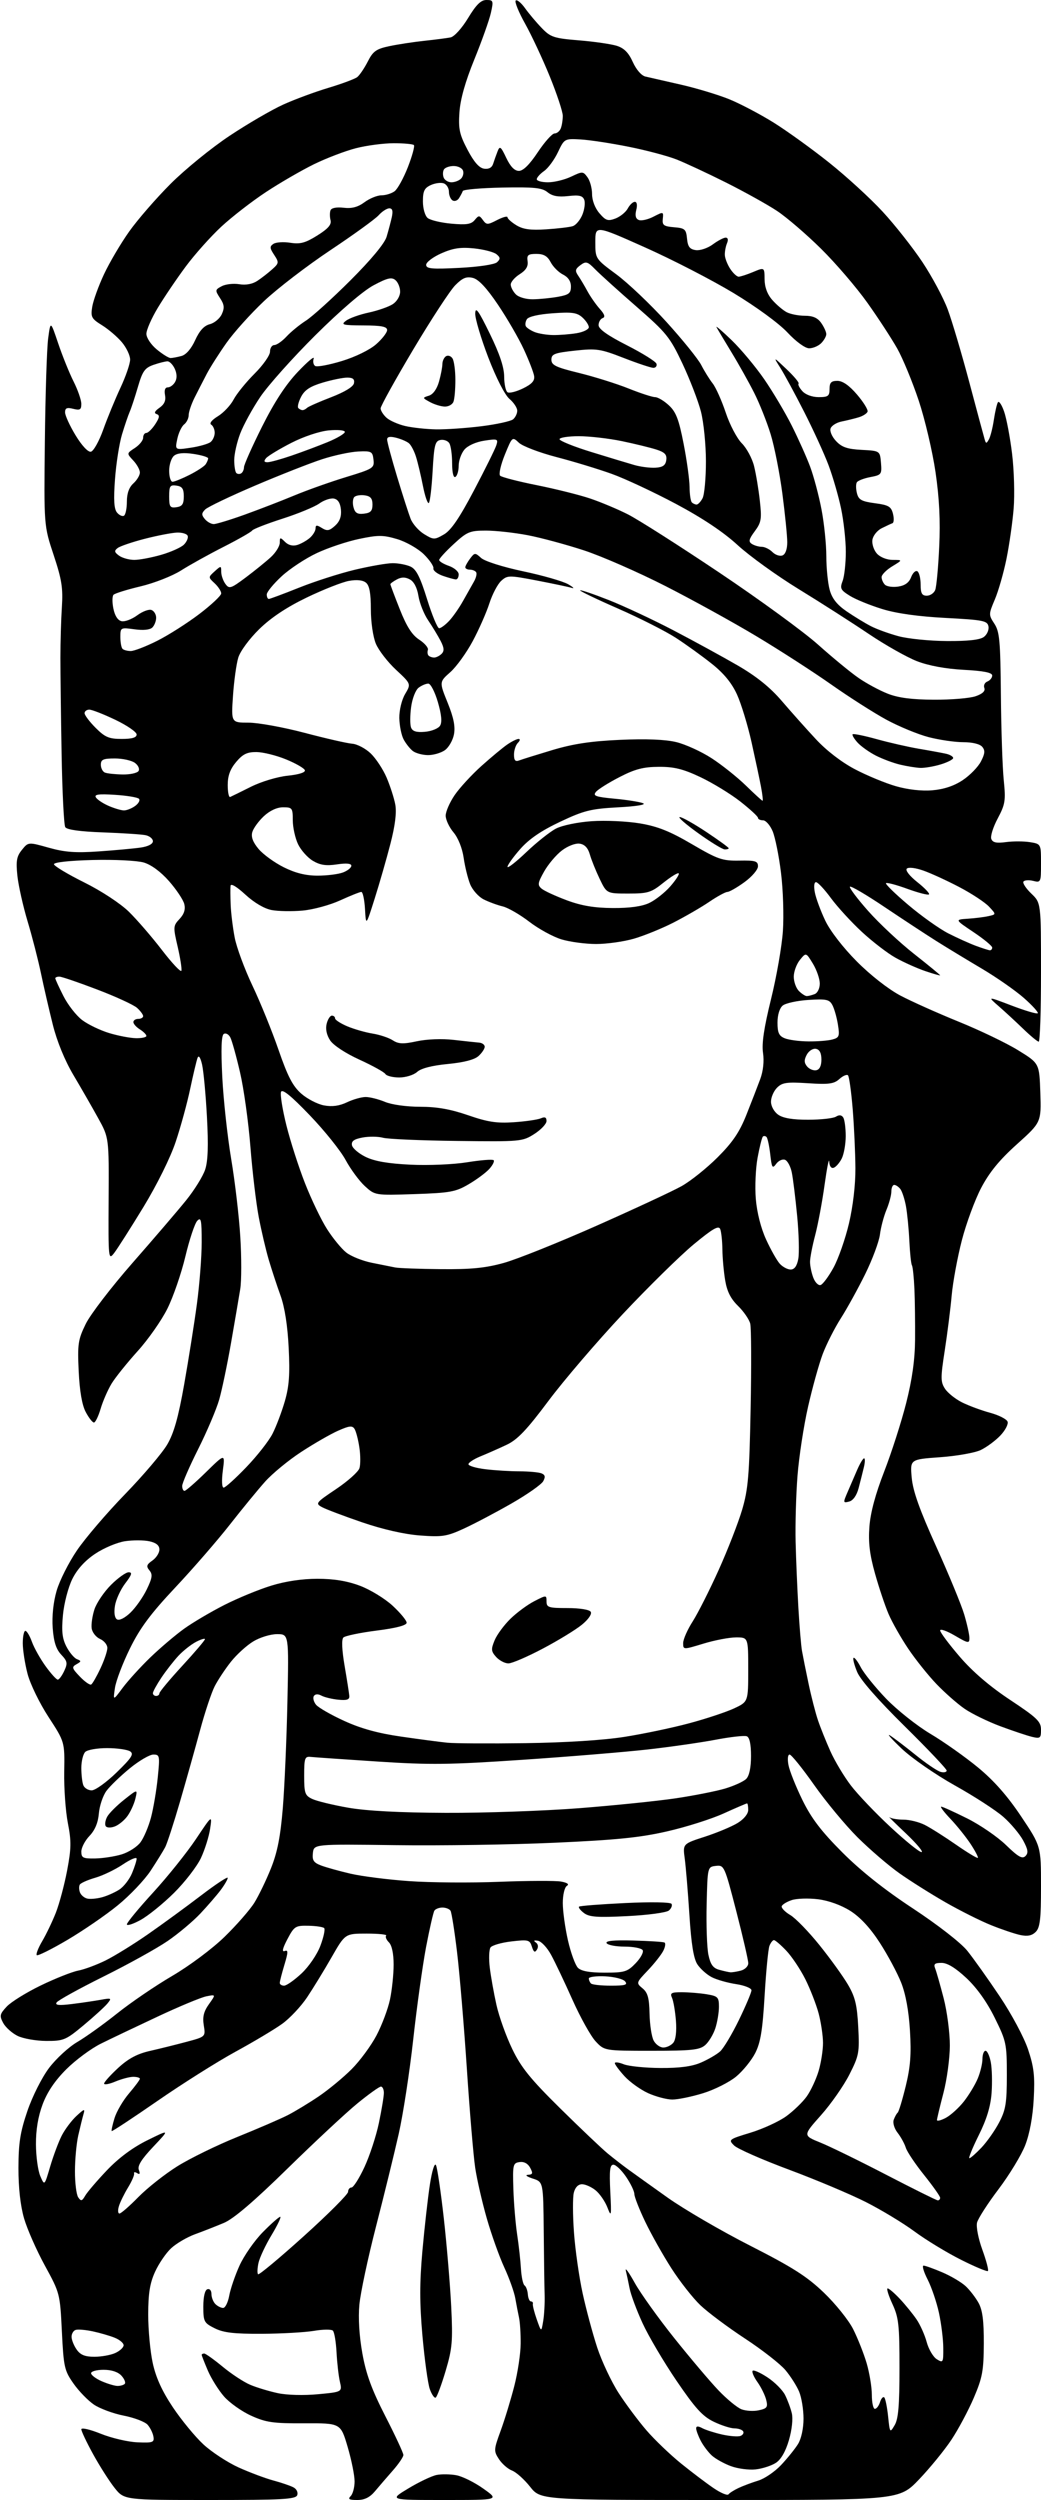 <?xml version="1.0" encoding="UTF-8" standalone="no"?>
<svg 
  version="1.1" 
  xmlns="http://www.w3.org/2000/svg" 
  xmlns:xlink="http://www.w3.org/1999/xlink" 
  xmlns:svg="http://www.w3.org/2000/svg"
  xmlns:rdf="http://www.w3.org/1999/02/22-rdf-syntax-ns#"
  xmlns:cc="http://creativecommons.org/ns#"
  xmlns:dc="http://purl.org/dc/elements/1.1/"
  viewBox="0 0 320 768"
  width="320"
  height="768"
>
<style>svg {background-color: white; }</style>"
<path stroke="none" fill="black" fill-rule="evenodd" d="M64.48,768.00C38.17,768.00 38.17,768.00 35.20,764.25C33.57,762.19 30.61,757.54 28.62,753.92C26.63,750.30 25.00,746.86 25.00,746.28C25.00,745.70 27.66,746.31 30.98,747.65C34.26,748.97 39.32,750.16 42.23,750.28C47.00,750.48 47.47,750.31 47.16,748.50C46.97,747.40 46.16,745.77 45.36,744.87C44.56,743.98 41.28,742.72 38.06,742.09C34.84,741.46 30.71,739.93 28.89,738.71C27.07,737.48 24.23,734.56 22.59,732.22C19.80,728.25 19.56,727.19 19.02,716.23C18.45,704.60 18.41,704.43 13.80,696.00C11.24,691.33 8.36,684.80 7.40,681.50C6.28,677.63 5.66,672.13 5.67,666.00C5.69,658.31 6.21,654.98 8.42,648.50C9.96,643.99 12.86,638.23 15.07,635.29C17.23,632.43 21.14,628.83 23.75,627.31C26.36,625.78 31.88,621.83 36.02,618.52C40.16,615.21 47.77,610.02 52.94,607.00C58.23,603.90 65.26,598.66 69.02,595.00C72.70,591.42 76.83,586.70 78.20,584.50C79.56,582.30 81.87,577.52 83.32,573.88C85.28,568.97 86.21,564.18 86.94,555.38C87.47,548.84 88.11,534.16 88.35,522.75C88.80,502.00 88.80,502.00 85.15,502.01C83.13,502.01 79.85,503.02 77.83,504.26C75.80,505.49 72.72,508.30 70.98,510.50C69.23,512.70 66.99,516.09 65.99,518.03C65.00,519.98 62.97,526.05 61.50,531.53C60.02,537.01 57.25,546.87 55.34,553.44C53.43,560.00 51.38,566.30 50.79,567.44C50.20,568.57 48.18,571.83 46.31,574.68C44.44,577.52 39.89,582.31 36.20,585.31C32.52,588.32 25.53,593.11 20.67,595.97C15.81,598.83 11.59,600.93 11.30,600.63C11.00,600.33 11.76,598.38 12.99,596.30C14.22,594.21 16.10,590.29 17.17,587.58C18.23,584.87 19.79,579.04 20.63,574.63C21.92,567.83 21.95,565.60 20.86,560.05C20.16,556.45 19.65,549.36 19.74,544.30C19.90,535.11 19.90,535.11 14.92,527.47C12.16,523.24 9.28,517.32 8.47,514.21C7.66,511.11 7.00,506.87 7.00,504.79C7.00,502.71 7.36,501.00 7.80,501.00C8.24,501.00 9.15,502.52 9.82,504.38C10.49,506.24 12.39,509.61 14.03,511.88C15.67,514.15 17.35,516.00 17.76,515.99C18.17,515.99 19.06,514.78 19.75,513.30C20.84,510.94 20.73,510.34 18.81,508.30C17.23,506.61 16.51,504.36 16.20,500.12C15.94,496.47 16.39,492.17 17.41,488.67C18.30,485.60 21.11,480.02 23.65,476.29C26.18,472.56 32.84,464.77 38.45,459.00C44.05,453.23 49.88,446.36 51.41,443.75C53.46,440.25 54.82,435.42 56.62,425.25C57.96,417.69 59.72,406.58 60.53,400.56C61.34,394.55 62.00,386.01 62.00,381.60C62.00,374.75 61.80,373.79 60.63,375.04C59.87,375.84 58.23,380.77 56.98,386.00C55.73,391.23 53.24,398.45 51.44,402.05C49.64,405.66 45.53,411.52 42.30,415.08C39.08,418.65 35.48,423.12 34.31,425.03C33.15,426.94 31.63,430.41 30.94,432.75C30.25,435.09 29.32,437.00 28.87,437.00C28.42,437.00 27.28,435.54 26.34,433.75C25.21,431.61 24.48,427.34 24.19,421.25C23.80,412.85 24.00,411.53 26.36,406.70C27.78,403.79 34.26,395.35 40.75,387.95C47.24,380.55 54.64,371.92 57.19,368.76C59.75,365.60 62.39,361.34 63.06,359.31C63.93,356.69 64.09,351.91 63.61,343.05C63.24,336.15 62.56,328.93 62.11,327.00C61.59,324.79 61.07,324.05 60.72,325.00C60.41,325.82 59.39,330.10 58.46,334.50C57.54,338.90 55.53,346.23 54.00,350.79C52.38,355.64 48.27,363.93 44.10,370.79C40.17,377.23 36.13,383.57 35.12,384.89C33.32,387.23 33.29,386.91 33.39,368.39C33.50,349.50 33.50,349.50 30.18,343.50C28.36,340.20 24.94,334.25 22.58,330.27C19.91,325.77 17.51,319.91 16.23,314.77C15.09,310.22 13.45,303.12 12.59,299.00C11.73,294.88 9.88,287.68 8.47,283.00C7.07,278.32 5.66,272.02 5.34,269.00C4.87,264.47 5.12,263.07 6.74,261.08C8.70,258.65 8.70,258.65 15.00,260.42C19.95,261.81 23.26,262.05 30.40,261.55C35.41,261.20 41.19,260.67 43.25,260.37C45.53,260.04 47.00,259.28 47.00,258.43C47.00,257.66 45.99,256.83 44.75,256.57C43.51,256.31 37.62,255.93 31.66,255.71C24.61,255.46 20.55,254.90 20.06,254.10C19.65,253.44 19.14,243.35 18.94,231.69C18.73,220.04 18.57,206.68 18.57,202.00C18.57,197.32 18.77,190.35 19.02,186.50C19.40,180.63 18.99,178.04 16.49,170.50C13.50,161.50 13.50,161.50 13.79,135.50C13.95,121.20 14.40,107.03 14.80,104.00C15.53,98.50 15.53,98.50 17.89,105.50C19.19,109.35 21.32,114.62 22.63,117.22C23.93,119.81 25.00,122.90 25.00,124.08C25.00,125.86 24.58,126.11 22.50,125.59C20.56,125.10 20.00,125.35 20.00,126.68C20.00,127.63 21.45,130.80 23.23,133.73C25.14,136.88 27.06,138.94 27.93,138.77C28.74,138.62 30.45,135.57 31.73,132.00C33.00,128.42 35.39,122.64 37.02,119.14C38.66,115.64 40.00,111.74 40.00,110.46C40.00,109.19 38.86,106.79 37.46,105.13C36.06,103.47 33.31,101.12 31.35,99.91C28.12,97.91 27.84,97.38 28.35,94.25C28.66,92.35 30.28,87.85 31.97,84.25C33.65,80.66 37.14,74.74 39.72,71.11C42.30,67.47 48.03,60.88 52.46,56.45C56.88,52.03 65.03,45.40 70.56,41.73C76.09,38.05 83.52,33.73 87.06,32.13C90.60,30.52 96.88,28.20 101.00,26.97C105.12,25.73 109.10,24.25 109.82,23.68C110.55,23.10 112.00,20.96 113.05,18.91C114.67,15.72 115.64,15.03 119.73,14.17C122.35,13.62 127.20,12.88 130.50,12.53C133.80,12.18 137.41,11.71 138.51,11.49C139.65,11.26 142.00,8.66 143.89,5.54C146.38,1.43 147.83,0.00 149.52,0.00C151.65,0.00 151.73,0.25 150.89,3.98C150.40,6.17 148.12,12.58 145.82,18.23C143.02,25.10 141.50,30.49 141.23,34.50C140.88,39.64 141.24,41.29 143.71,46.00C145.69,49.77 147.29,51.60 148.80,51.82C150.24,52.03 151.21,51.51 151.59,50.32C151.91,49.32 152.52,47.60 152.95,46.50C153.63,44.74 153.95,44.97 155.62,48.50C156.90,51.19 158.17,52.50 159.51,52.50C160.82,52.50 162.80,50.55 165.32,46.75C167.43,43.59 169.74,41.00 170.47,41.00C171.19,41.00 172.06,40.29 172.39,39.42C172.73,38.55 173.00,36.82 173.00,35.58C173.00,34.34 171.21,28.93 169.02,23.54C166.83,18.16 163.41,10.85 161.43,7.30C159.44,3.75 158.14,0.55 158.53,0.17C158.91,-0.20 160.19,0.84 161.37,2.48C162.54,4.13 164.85,6.87 166.50,8.58C169.24,11.43 170.23,11.76 178.00,12.40C182.68,12.78 187.90,13.54 189.61,14.08C191.84,14.78 193.24,16.20 194.52,19.05C195.58,21.40 197.18,23.24 198.41,23.52C199.56,23.78 204.44,24.89 209.24,25.99C214.05,27.08 220.76,29.11 224.15,30.48C227.54,31.86 233.69,35.09 237.83,37.67C241.96,40.25 249.66,45.80 254.92,50.00C260.19,54.20 267.57,60.95 271.31,65.01C275.06,69.06 280.56,76.04 283.55,80.52C286.53,85.01 290.04,91.56 291.34,95.09C292.65,98.61 295.64,108.70 297.98,117.50C300.32,126.30 302.44,134.18 302.69,135.00C303.08,136.33 303.23,136.33 303.98,134.99C304.45,134.16 305.13,131.47 305.50,129.01C305.87,126.55 306.43,124.11 306.75,123.59C307.08,123.06 307.94,124.35 308.67,126.46C309.40,128.56 310.50,134.38 311.11,139.39C311.72,144.40 311.94,151.99 311.59,156.26C311.24,160.53 310.24,167.50 309.37,171.76C308.50,176.02 306.90,181.60 305.81,184.16C303.89,188.69 303.88,188.89 305.67,191.61C307.27,194.05 307.52,196.85 307.67,213.46C307.76,223.93 308.15,235.68 308.54,239.56C309.19,245.96 309.01,247.06 306.70,251.42C305.29,254.05 304.40,256.89 304.72,257.72C305.15,258.84 306.30,259.09 309.26,258.69C311.44,258.40 314.74,258.41 316.61,258.71C320.00,259.26 320.00,259.26 320.00,265.24C320.00,271.08 319.94,271.20 317.56,270.60C316.22,270.27 314.89,270.38 314.60,270.84C314.31,271.31 315.41,272.97 317.04,274.53C320.00,277.37 320.00,277.37 320.00,298.69C320.00,310.41 319.69,320.00 319.30,320.00C318.92,320.00 316.78,318.24 314.55,316.08C312.32,313.93 308.93,310.79 307.00,309.11C303.50,306.06 303.50,306.06 311.00,308.92C315.12,310.49 318.73,311.56 319.00,311.28C319.27,311.01 317.37,308.90 314.76,306.60C312.15,304.30 306.30,300.22 301.76,297.54C297.22,294.85 290.94,291.05 287.82,289.08C284.69,287.11 277.56,282.43 271.97,278.68C266.39,274.92 261.57,272.10 261.27,272.39C260.98,272.69 263.49,276.04 266.86,279.84C270.22,283.64 276.58,289.58 280.99,293.05C285.40,296.52 289.00,299.48 289.00,299.62C289.00,299.76 286.93,299.17 284.39,298.31C281.86,297.44 277.77,295.61 275.30,294.23C272.84,292.86 268.17,289.27 264.93,286.27C261.69,283.27 257.42,278.61 255.43,275.91C253.45,273.21 251.38,271.00 250.84,271.00C250.25,271.00 250.11,272.32 250.50,274.25C250.86,276.04 252.29,279.90 253.69,282.83C255.18,285.97 259.17,291.13 263.36,295.34C267.56,299.57 273.08,303.88 276.76,305.83C280.21,307.65 288.31,311.27 294.76,313.89C301.22,316.51 309.43,320.45 313.00,322.66C319.50,326.66 319.50,326.66 319.79,335.73C320.07,344.79 320.07,344.79 312.60,351.51C307.24,356.32 304.14,360.11 301.61,364.92C299.68,368.60 297.00,375.86 295.66,381.06C294.32,386.25 292.91,393.88 292.54,398.00C292.17,402.12 291.21,409.72 290.41,414.89C289.11,423.26 289.12,424.53 290.49,426.63C291.34,427.92 293.71,429.81 295.76,430.83C297.82,431.85 301.68,433.28 304.34,434.00C307.00,434.72 309.42,435.94 309.72,436.72C310.02,437.49 309.01,439.42 307.49,441.01C305.96,442.61 303.24,444.61 301.45,445.46C299.65,446.31 294.03,447.30 288.96,447.66C279.75,448.32 279.75,448.32 280.26,453.97C280.64,458.09 282.67,463.79 287.79,475.10C291.64,483.62 295.52,493.01 296.40,495.97C297.28,498.94 298.00,502.20 298.00,503.22C298.00,504.92 297.61,504.86 293.50,502.45C291.02,501.00 289.00,500.29 289.00,500.88C289.00,501.47 291.71,505.09 295.02,508.94C298.98,513.55 304.26,518.07 310.51,522.21C318.81,527.71 320.00,528.86 320.00,531.36C320.00,533.97 319.76,534.16 317.25,533.56C315.74,533.20 311.35,531.73 307.50,530.30C303.65,528.86 298.70,526.45 296.50,524.93C294.30,523.42 290.42,520.00 287.87,517.34C285.32,514.68 281.40,509.78 279.17,506.46C276.93,503.13 274.22,498.35 273.14,495.82C272.05,493.29 270.18,487.70 268.97,483.38C267.33,477.55 266.89,473.86 267.25,469.02C267.57,464.69 269.10,458.98 271.82,452.00C274.06,446.23 277.10,436.77 278.56,431.00C280.40,423.72 281.24,417.74 281.29,411.50C281.33,406.55 281.24,399.57 281.09,396.00C280.93,392.43 280.59,389.15 280.33,388.72C280.06,388.30 279.71,384.92 279.53,381.22C279.36,377.53 278.88,372.70 278.48,370.50C278.07,368.30 277.29,365.94 276.75,365.25C276.20,364.56 275.36,364.00 274.88,364.00C274.39,364.00 274.00,364.91 274.00,366.03C274.00,367.15 273.32,369.69 272.49,371.67C271.67,373.65 270.76,377.06 270.49,379.25C270.21,381.44 268.18,386.89 265.98,391.36C263.77,395.84 260.39,401.97 258.47,404.98C256.55,407.99 254.04,412.94 252.89,415.98C251.75,419.02 249.72,426.31 248.39,432.18C247.05,438.06 245.60,447.59 245.15,453.36C244.70,459.13 244.44,468.27 244.57,473.67C244.70,479.08 245.09,488.18 245.42,493.90C245.75,499.62 246.25,505.59 246.53,507.16C246.81,508.74 247.71,513.26 248.55,517.22C249.38,521.17 250.68,526.23 251.44,528.46C252.19,530.70 253.92,534.99 255.27,538.01C256.63,541.03 259.45,545.75 261.56,548.50C263.66,551.25 269.13,556.99 273.72,561.25C278.30,565.51 282.60,568.99 283.27,568.97C283.95,568.96 281.78,566.37 278.46,563.22C275.14,560.08 272.87,557.84 273.41,558.25C273.96,558.66 275.91,559.00 277.75,559.00C279.59,559.00 282.54,559.73 284.30,560.63C286.06,561.52 290.37,564.25 293.87,566.68C297.37,569.11 300.40,570.94 300.59,570.74C300.79,570.55 299.77,568.61 298.34,566.44C296.90,564.27 294.12,560.81 292.16,558.75C290.20,556.69 288.92,555.00 289.32,555.00C289.72,555.00 293.30,556.62 297.27,558.60C301.25,560.58 306.63,564.27 309.24,566.80C312.99,570.44 314.25,571.15 315.21,570.19C316.18,569.22 316.03,568.21 314.51,565.38C313.44,563.41 310.71,560.15 308.43,558.15C306.15,556.14 299.45,551.80 293.53,548.50C287.59,545.18 280.26,540.11 277.14,537.15C274.04,534.20 272.45,532.40 273.61,533.15C274.78,533.89 278.33,536.60 281.52,539.17C284.70,541.74 288.14,544.07 289.16,544.33C290.17,544.60 291.00,544.41 291.00,543.92C291.00,543.42 285.17,537.28 278.05,530.26C269.91,522.24 264.50,516.07 263.49,513.64C262.61,511.52 262.10,509.57 262.37,509.30C262.63,509.03 263.63,510.32 264.58,512.15C265.53,513.99 269.03,518.33 272.37,521.81C275.71,525.28 281.83,530.14 285.97,532.61C290.12,535.07 296.72,539.74 300.65,542.98C305.56,547.03 309.69,551.72 313.89,558.00C320.00,567.13 320.00,567.13 320.00,579.49C320.00,589.57 319.70,592.16 318.38,593.48C317.21,594.64 315.86,594.91 313.63,594.44C311.91,594.07 307.87,592.71 304.65,591.41C301.43,590.12 295.13,586.96 290.65,584.40C286.17,581.83 279.78,577.81 276.46,575.46C273.13,573.11 267.36,568.15 263.62,564.44C259.89,560.72 253.88,553.48 250.26,548.34C246.64,543.20 243.25,539.00 242.72,539.00C242.16,539.00 242.02,540.39 242.38,542.25C242.72,544.04 244.65,548.86 246.66,552.97C249.42,558.60 252.43,562.54 258.91,569.04C264.61,574.75 271.93,580.56 280.68,586.31C288.32,591.35 295.30,596.78 297.31,599.24C299.20,601.58 303.70,607.90 307.30,613.27C310.99,618.77 314.81,625.93 316.04,629.63C317.84,635.03 318.15,637.76 317.76,644.86C317.47,650.31 316.50,655.53 315.15,659.00C313.98,662.02 310.29,668.09 306.97,672.49C303.64,676.88 300.66,681.51 300.34,682.78C300.02,684.06 300.74,687.75 301.97,691.12C303.18,694.45 303.95,697.38 303.69,697.65C303.42,697.91 299.67,696.35 295.35,694.17C291.03,692.00 284.62,688.10 281.10,685.50C277.59,682.91 270.84,678.83 266.10,676.44C261.37,674.05 250.75,669.58 242.50,666.51C234.25,663.44 226.67,660.10 225.65,659.09C223.86,657.31 224.01,657.19 230.71,655.16C234.51,654.00 239.45,651.73 241.68,650.12C243.91,648.50 246.75,645.76 247.99,644.02C249.23,642.28 250.86,638.79 251.62,636.27C252.38,633.75 252.99,629.84 252.99,627.59C252.98,625.34 252.37,621.25 251.64,618.50C250.90,615.75 249.06,611.02 247.55,608.00C246.03,604.98 243.40,601.04 241.70,599.25C240.00,597.46 238.29,596.00 237.91,596.00C237.53,596.00 236.91,596.79 236.53,597.75C236.15,598.71 235.48,605.60 235.04,613.06C234.41,623.72 233.79,627.49 232.15,630.71C231.00,632.96 228.36,636.21 226.28,637.93C224.20,639.65 219.64,641.95 216.14,643.03C212.65,644.11 208.37,644.99 206.64,644.98C204.92,644.97 201.58,644.08 199.23,643.02C196.88,641.95 193.62,639.61 191.98,637.82C190.34,636.02 189.00,634.22 189.00,633.80C189.00,633.39 190.24,633.54 191.75,634.15C193.26,634.75 198.32,635.26 203.00,635.29C208.90,635.33 212.71,634.82 215.46,633.63C217.64,632.69 220.29,631.15 221.35,630.21C222.41,629.27 225.01,624.92 227.14,620.55C229.26,616.18 231.00,612.07 231.00,611.42C231.00,610.76 228.87,609.91 226.26,609.52C223.66,609.13 220.29,608.17 218.77,607.38C217.26,606.60 215.28,604.83 214.37,603.45C213.21,601.67 212.49,597.23 211.92,588.22C211.47,581.22 210.82,573.46 210.49,570.97C209.87,566.43 209.87,566.43 216.69,564.23C220.43,563.01 224.96,561.12 226.75,560.02C228.68,558.84 230.00,557.21 230.00,556.01C230.00,554.91 229.84,554.00 229.64,554.00C229.44,554.00 226.21,555.39 222.45,557.09C218.70,558.80 210.87,561.28 205.06,562.60C196.73,564.51 189.43,565.24 170.50,566.09C157.30,566.69 135.25,567.02 121.50,566.83C96.50,566.50 96.50,566.50 96.18,569.25C95.93,571.48 96.40,572.20 98.68,573.07C100.23,573.66 104.32,574.80 107.77,575.60C111.22,576.40 119.32,577.43 125.77,577.88C132.22,578.34 144.70,578.44 153.50,578.09C162.30,577.75 170.85,577.72 172.49,578.02C174.44,578.38 175.05,578.85 174.24,579.35C173.55,579.78 173.00,582.11 173.00,584.61C173.00,587.08 173.71,592.24 174.58,596.06C175.45,599.89 176.84,603.69 177.65,604.51C178.68,605.54 181.25,606.00 185.88,606.00C192.03,606.00 192.87,605.74 195.42,603.08C196.96,601.48 197.92,599.68 197.55,599.08C197.18,598.49 194.69,598.00 192.00,598.00C189.31,598.00 186.82,597.52 186.47,596.94C186.02,596.23 188.65,595.96 194.66,596.13C199.52,596.26 203.84,596.53 204.25,596.74C204.67,596.95 204.50,598.11 203.88,599.31C203.27,600.51 201.13,603.22 199.13,605.32C195.53,609.10 195.52,609.16 197.52,610.82C199.12,612.14 199.57,613.80 199.67,618.63C199.74,622.00 200.31,625.72 200.94,626.88C201.56,628.05 202.90,629.00 203.91,629.00C204.93,629.00 206.30,628.34 206.97,627.53C207.72,626.63 208.03,624.04 207.78,620.78C207.55,617.88 207.01,614.71 206.58,613.75C205.90,612.25 206.33,612.00 209.64,612.01C211.76,612.02 215.19,612.30 217.25,612.64C220.68,613.21 221.00,613.54 221.00,616.48C221.00,618.25 220.50,621.23 219.89,623.10C219.28,624.97 217.88,627.29 216.78,628.25C215.07,629.74 212.66,630.00 200.29,630.00C185.80,630.00 185.80,630.00 183.09,627.10C181.60,625.50 178.40,619.76 175.98,614.35C173.56,608.93 170.60,602.70 169.39,600.50C168.19,598.30 166.37,596.36 165.35,596.20C164.12,595.99 163.90,596.17 164.70,596.72C165.42,597.22 165.56,598.09 165.06,598.91C164.42,599.94 164.05,599.73 163.50,598.01C162.84,595.91 162.40,595.80 157.18,596.41C154.10,596.77 151.21,597.61 150.77,598.28C150.33,598.95 150.23,601.75 150.56,604.50C150.90,607.25 151.82,612.41 152.62,615.97C153.42,619.53 155.60,625.61 157.47,629.47C160.20,635.14 163.04,638.65 172.18,647.67C178.41,653.81 184.99,660.06 186.81,661.56C188.64,663.06 191.43,665.23 193.03,666.39C194.62,667.55 200.11,671.47 205.21,675.10C210.32,678.72 221.77,685.39 230.65,689.90C243.67,696.53 248.04,699.31 253.26,704.31C256.81,707.71 260.86,712.75 262.25,715.50C263.64,718.25 265.50,722.94 266.39,725.93C267.27,728.92 268.00,733.31 268.00,735.68C268.00,738.06 268.42,740.00 268.93,740.00C269.45,740.00 270.16,739.07 270.52,737.92C270.89,736.78 271.47,736.14 271.82,736.49C272.17,736.84 272.70,739.46 273.00,742.31C273.53,747.43 273.56,747.47 275.02,745.00C276.15,743.09 276.50,738.97 276.50,727.50C276.50,714.17 276.26,711.97 274.31,707.75C273.10,705.14 272.45,703.00 272.86,703.00C273.27,703.00 274.97,704.46 276.65,706.25C278.32,708.04 280.61,710.85 281.74,712.51C282.87,714.16 284.28,717.31 284.87,719.51C285.46,721.70 286.86,724.07 287.97,724.76C289.90,725.96 290.00,725.79 289.96,721.26C289.95,718.64 289.34,713.80 288.63,710.50C287.91,707.20 286.34,702.59 285.14,700.25C283.94,697.91 283.38,696.00 283.90,696.00C284.41,696.00 287.01,696.93 289.67,698.07C292.33,699.20 295.56,701.12 296.85,702.32C298.13,703.52 299.93,705.85 300.83,707.50C302.03,709.70 302.45,713.03 302.42,720.00C302.38,728.28 301.99,730.41 299.36,736.57C297.70,740.46 294.60,746.27 292.47,749.48C290.34,752.69 285.86,758.17 282.53,761.66C276.46,768.00 276.46,768.00 221.32,768.00C166.17,768.00 166.17,768.00 162.94,763.92C161.16,761.67 158.67,759.44 157.40,758.96C156.14,758.48 154.33,756.91 153.38,755.46C151.74,752.95 151.76,752.57 153.92,746.67C155.16,743.28 157.03,737.12 158.09,733.00C159.15,728.88 160.03,723.02 160.05,720.00C160.08,716.98 159.85,713.38 159.55,712.00C159.25,710.62 158.73,707.92 158.39,706.00C158.05,704.08 156.52,699.80 154.99,696.50C153.47,693.20 151.06,686.45 149.64,681.50C148.22,676.55 146.62,669.58 146.08,666.00C145.54,662.42 144.38,648.70 143.51,635.50C142.63,622.30 141.28,606.20 140.50,599.73C139.73,593.26 138.82,587.52 138.49,586.98C138.15,586.44 137.04,586.00 136.00,586.00C134.96,586.00 133.85,586.44 133.52,586.97C133.19,587.51 132.04,592.53 130.97,598.14C129.91,603.75 128.13,616.49 127.03,626.47C125.93,636.44 123.92,649.53 122.56,655.55C121.20,661.57 118.06,674.38 115.58,684.00C113.10,693.62 110.80,704.42 110.47,708.00C110.09,712.08 110.43,717.65 111.39,722.97C112.54,729.39 114.27,734.08 118.46,742.27C121.51,748.21 124.00,753.57 124.00,754.17C124.00,754.77 122.54,756.92 120.75,758.95C118.96,760.98 116.49,763.85 115.26,765.32C113.68,767.20 112.06,768.00 109.81,768.00C107.31,768.00 106.87,767.73 107.80,766.80C108.46,766.14 109.00,764.11 109.00,762.28C109.00,760.45 108.04,755.68 106.86,751.67C104.71,744.39 104.71,744.39 93.61,744.44C83.98,744.49 81.80,744.18 77.24,742.12C74.35,740.82 70.59,738.16 68.89,736.23C67.19,734.29 64.95,730.71 63.90,728.27C62.86,725.83 62.00,723.65 62.00,723.42C62.00,723.19 62.35,723.00 62.77,723.00C63.19,723.00 65.75,724.83 68.46,727.06C71.16,729.30 74.98,731.80 76.94,732.62C78.90,733.45 82.69,734.59 85.36,735.17C88.19,735.78 93.36,735.92 97.72,735.51C105.21,734.81 105.21,734.81 104.48,731.65C104.08,729.92 103.62,725.85 103.45,722.62C103.28,719.39 102.77,716.39 102.32,715.97C101.87,715.54 99.25,715.57 96.50,716.04C93.75,716.50 86.55,716.91 80.50,716.94C71.94,716.98 68.72,716.61 66.00,715.25C62.71,713.61 62.50,713.20 62.50,708.58C62.50,705.54 62.98,703.51 63.75,703.25C64.46,703.01 65.00,703.65 65.00,704.72C65.00,705.75 65.54,707.14 66.20,707.80C66.86,708.46 67.93,709.00 68.59,709.00C69.24,709.00 70.08,707.31 70.46,705.25C70.83,703.19 72.25,699.02 73.62,696.00C74.98,692.98 78.20,688.36 80.76,685.75C83.33,683.14 85.75,681.00 86.14,681.00C86.53,681.00 85.34,683.52 83.49,686.59C81.63,689.67 79.82,693.53 79.46,695.16C79.10,696.80 79.04,698.38 79.33,698.66C79.61,698.94 85.95,693.66 93.42,686.92C100.89,680.19 107.00,674.07 107.00,673.34C107.00,672.60 107.47,672.00 108.05,672.00C108.63,672.00 110.42,669.19 112.02,665.75C113.62,662.31 115.63,656.21 116.47,652.18C117.31,648.16 118.00,644.00 118.00,642.93C118.00,641.87 117.59,641.00 117.09,641.00C116.59,641.00 113.32,643.34 109.84,646.19C106.35,649.04 96.69,658.05 88.36,666.20C78.12,676.23 71.82,681.61 68.86,682.86C66.46,683.87 62.48,685.44 60.00,686.34C57.52,687.24 54.21,689.18 52.62,690.65C51.04,692.11 48.81,695.38 47.66,697.91C46.07,701.40 45.57,704.53 45.56,711.00C45.55,715.67 46.18,722.39 46.95,725.93C47.93,730.41 49.80,734.52 53.14,739.52C55.78,743.46 60.01,748.60 62.56,750.95C65.10,753.29 69.95,756.46 73.34,758.00C76.73,759.53 81.53,761.33 84.00,762.00C86.47,762.66 89.27,763.62 90.21,764.12C91.18,764.63 91.68,765.68 91.36,766.52C90.87,767.78 86.82,768.00 64.48,768.00zM136.56,768.00C119.62,768.00 119.62,768.00 125.55,764.43C128.82,762.46 132.71,760.61 134.21,760.31C135.70,760.01 138.45,760.05 140.31,760.40C142.17,760.75 145.90,762.60 148.59,764.52C153.49,768.00 153.49,768.00 136.56,768.00zM223.93,766.27C224.24,765.85 225.62,764.97 227.00,764.32C228.38,763.67 231.10,762.65 233.06,762.05C235.02,761.46 238.20,759.29 240.13,757.23C242.06,755.18 244.40,752.28 245.32,750.79C246.31,749.18 247.00,746.00 247.00,743.00C247.00,740.22 246.39,736.49 245.65,734.72C244.91,732.95 243.01,729.97 241.43,728.09C239.85,726.21 234.27,721.86 229.03,718.42C223.79,714.98 217.61,710.37 215.30,708.17C212.99,705.97 208.98,700.87 206.39,696.83C203.80,692.80 200.18,686.36 198.34,682.53C196.50,678.69 195.00,674.86 195.00,674.01C195.00,673.16 193.86,670.78 192.46,668.73C191.07,666.68 189.31,665.00 188.56,665.00C187.48,665.00 187.28,666.73 187.60,673.25C187.98,680.87 187.92,681.24 186.71,678.12C185.99,676.27 184.36,673.90 183.09,672.87C181.82,671.84 179.94,671.00 178.91,671.00C177.73,671.00 176.80,671.96 176.39,673.59C176.03,675.01 176.05,680.52 176.44,685.84C176.82,691.15 178.02,699.55 179.10,704.50C180.18,709.45 182.20,716.96 183.59,721.19C184.99,725.42 187.94,731.68 190.15,735.11C192.36,738.53 196.22,743.70 198.72,746.60C201.22,749.50 206.02,754.09 209.38,756.81C212.75,759.53 217.27,762.95 219.43,764.40C221.58,765.86 223.61,766.70 223.93,766.27zM232.29,758.60C230.20,758.83 226.78,758.38 224.68,757.60C222.58,756.83 219.95,755.36 218.83,754.35C217.71,753.33 216.17,751.29 215.40,749.80C214.63,748.32 214.00,746.61 214.00,746.01C214.00,745.26 214.58,745.24 215.87,745.93C216.90,746.48 219.65,747.36 221.99,747.89C224.33,748.41 226.86,748.61 227.62,748.32C228.37,748.03 228.74,747.39 228.44,746.90C228.13,746.40 226.93,746.00 225.76,746.00C224.59,746.00 221.71,745.07 219.37,743.94C215.96,742.29 213.68,739.78 207.96,731.37C204.03,725.59 199.33,717.63 197.52,713.68C195.70,709.73 193.91,704.92 193.54,703.00C193.16,701.08 192.64,698.60 192.37,697.50C192.11,696.40 193.35,698.12 195.13,701.32C196.91,704.52 202.39,712.17 207.31,718.32C212.23,724.47 218.33,731.68 220.88,734.34C223.42,737.00 226.59,739.61 227.92,740.13C229.26,740.65 231.66,740.79 233.26,740.44C235.80,739.89 236.09,739.48 235.52,737.21C235.16,735.79 233.95,733.33 232.82,731.75C231.70,730.18 231.05,728.62 231.37,728.30C231.69,727.97 233.76,728.90 235.95,730.35C238.15,731.80 240.57,734.23 241.33,735.75C242.09,737.26 243.03,739.78 243.40,741.35C243.80,743.02 243.44,746.42 242.52,749.59C241.51,753.07 240.08,755.56 238.51,756.58C237.17,757.46 234.37,758.37 232.29,758.60zM133.94,736.54C133.53,736.79 132.71,735.60 132.11,733.90C131.52,732.19 130.51,724.85 129.86,717.58C128.97,707.53 128.97,701.27 129.85,691.43C130.49,684.32 131.52,675.18 132.14,671.12C132.80,666.84 133.59,664.32 134.01,665.12C134.42,665.88 135.50,673.25 136.43,681.50C137.35,689.75 138.37,701.92 138.70,708.54C139.22,719.25 139.03,721.45 136.99,728.33C135.72,732.59 134.35,736.28 133.94,736.54zM36.08,732.96C36.95,732.98 37.97,732.70 38.34,732.33C38.70,731.96 38.26,730.84 37.35,729.83C36.29,728.66 34.30,728.00 31.85,728.00C29.73,728.00 28.00,728.47 28.00,729.05C28.00,729.62 29.46,730.73 31.25,731.51C33.04,732.29 35.21,732.94 36.08,732.96zM29.01,724.00C31.15,724.00 34.05,723.48 35.45,722.84C36.85,722.20 38.00,721.13 38.00,720.46C38.00,719.79 36.76,718.75 35.25,718.15C33.74,717.54 30.70,716.66 28.50,716.19C26.30,715.72 23.94,715.52 23.25,715.75C22.56,715.98 22.00,716.93 22.00,717.86C22.00,718.79 22.70,720.56 23.56,721.78C24.71,723.43 26.12,724.00 29.01,724.00zM166.98,713.00C167.30,711.08 167.49,707.48 167.42,705.00C167.34,702.52 167.21,693.70 167.14,685.39C167.00,670.29 167.00,670.29 163.75,669.25C161.96,668.67 161.30,668.16 162.29,668.10C163.77,668.02 163.89,667.66 162.97,665.94C162.27,664.63 161.08,663.99 159.71,664.19C157.68,664.48 157.57,664.98 157.81,672.50C157.95,676.90 158.48,683.20 158.98,686.50C159.48,689.80 160.00,694.52 160.14,697.00C160.29,699.48 160.78,701.77 161.25,702.09C161.72,702.41 162.17,703.65 162.26,704.84C162.35,706.03 162.78,707.00 163.21,707.00C163.65,707.00 163.91,707.34 163.80,707.75C163.68,708.16 164.22,710.30 164.99,712.50C166.40,716.50 166.40,716.50 166.98,713.00zM36.72,680.00C37.19,680.00 39.81,677.72 42.54,674.93C45.27,672.15 50.65,667.90 54.50,665.49C58.35,663.08 66.63,659.03 72.91,656.49C79.18,653.96 86.16,650.94 88.41,649.80C90.66,648.65 94.97,646.04 98.00,643.99C101.03,641.93 105.57,638.18 108.10,635.64C110.63,633.11 114.07,628.44 115.74,625.27C117.41,622.09 119.28,617.12 119.89,614.20C120.50,611.29 121.00,606.48 121.00,603.52C121.00,600.15 120.46,597.60 119.55,596.69C118.75,595.89 118.37,594.96 118.71,594.62C119.05,594.28 116.35,594.00 112.71,594.00C106.09,594.00 106.09,594.00 101.94,601.25C99.66,605.24 96.26,610.79 94.39,613.59C92.51,616.39 89.07,620.05 86.74,621.72C84.41,623.40 77.94,627.26 72.37,630.30C66.80,633.34 56.03,640.13 48.43,645.39C40.83,650.64 34.49,654.82 34.34,654.67C34.19,654.52 34.58,652.72 35.21,650.67C35.84,648.63 37.85,645.20 39.68,643.07C41.50,640.93 43.00,638.92 43.00,638.59C43.00,638.27 42.09,638.00 40.97,638.00C39.85,638.00 37.38,638.65 35.47,639.45C33.56,640.25 32.00,640.53 32.00,640.08C32.00,639.62 33.95,637.46 36.32,635.27C39.44,632.40 42.16,630.94 46.07,630.05C49.06,629.37 54.13,628.11 57.35,627.25C63.21,625.68 63.21,625.68 62.64,622.19C62.22,619.58 62.62,617.94 64.22,615.69C66.37,612.68 66.37,612.68 63.43,613.27C61.82,613.59 55.10,616.38 48.50,619.48C41.90,622.57 34.04,626.31 31.04,627.80C28.03,629.28 23.24,632.83 20.39,635.67C16.90,639.15 14.52,642.67 13.10,646.46C11.70,650.20 11.02,654.32 11.05,658.79C11.07,662.48 11.67,666.85 12.39,668.50C13.68,671.50 13.68,671.50 15.43,665.53C16.40,662.25 18.00,657.97 18.99,656.03C19.99,654.09 22.03,651.38 23.53,650.00C25.95,647.77 26.18,647.72 25.66,649.50C25.34,650.60 24.62,653.52 24.06,656.00C23.50,658.48 23.04,663.42 23.04,667.00C23.03,670.58 23.48,674.17 24.03,675.00C24.90,676.29 25.20,676.22 26.20,674.50C26.84,673.40 29.85,669.88 32.89,666.69C36.52,662.88 40.80,659.71 45.32,657.48C52.21,654.08 52.21,654.08 47.11,659.48C43.48,663.32 42.20,665.37 42.68,666.60C43.13,667.79 42.97,668.10 42.15,667.59C41.49,667.18 41.07,667.22 41.22,667.68C41.37,668.13 40.53,670.08 39.36,672.00C38.19,673.92 36.92,676.51 36.55,677.75C36.17,678.99 36.25,680.00 36.72,680.00zM288.25,675.95C288.66,675.98 289.00,675.62 289.00,675.16C289.00,674.70 286.78,671.57 284.08,668.19C281.37,664.82 278.83,661.03 278.44,659.78C278.05,658.53 276.91,656.46 275.92,655.19C274.90,653.89 274.38,652.13 274.73,651.19C275.07,650.26 275.62,649.27 275.95,649.00C276.28,648.73 277.39,645.06 278.42,640.85C279.86,634.95 280.16,631.08 279.72,623.85C279.36,617.80 278.41,612.59 277.02,609.08C275.84,606.10 272.89,600.59 270.45,596.82C267.53,592.30 264.45,588.97 261.41,587.04C258.58,585.25 254.73,583.86 251.47,583.45C248.54,583.09 244.90,583.20 243.38,583.71C241.87,584.21 240.48,585.06 240.30,585.59C240.13,586.12 241.30,587.34 242.92,588.30C244.54,589.25 248.58,593.41 251.90,597.54C255.23,601.67 259.17,607.14 260.66,609.68C262.87,613.45 263.46,615.88 263.82,622.70C264.23,630.57 264.06,631.47 261.09,637.32C259.35,640.75 255.43,646.36 252.37,649.79C246.81,656.03 246.81,656.03 252.16,658.19C255.10,659.38 264.25,663.85 272.50,668.13C280.75,672.40 287.84,675.93 288.25,675.95zM297.99,663.00C298.33,663.00 300.00,661.54 301.70,659.75C303.39,657.96 305.85,654.48 307.14,652.00C309.16,648.14 309.50,646.07 309.50,637.45C309.50,627.86 309.33,627.05 305.77,619.86C303.38,615.01 300.27,610.66 297.07,607.66C293.73,604.54 291.21,603.00 289.44,603.00C287.32,603.00 286.92,603.35 287.48,604.75C287.86,605.71 289.03,609.83 290.09,613.91C291.14,617.99 291.99,624.51 291.98,628.41C291.97,632.31 291.08,638.88 290.00,643.00C288.92,647.12 288.03,650.85 288.02,651.28C288.01,651.70 289.24,651.40 290.75,650.60C292.26,649.79 294.76,647.52 296.31,645.55C297.86,643.57 299.77,640.41 300.56,638.51C301.35,636.61 302.00,633.92 302.00,632.53C302.00,631.14 302.43,630.00 302.95,630.00C303.48,630.00 304.21,631.59 304.57,633.53C304.94,635.48 305.04,639.72 304.81,642.97C304.51,647.07 303.32,651.01 300.87,655.93C298.94,659.82 297.64,663.00 297.99,663.00zM14.20,626.98C11.06,626.96 7.10,626.26 5.39,625.42C3.68,624.57 1.69,622.78 0.97,621.44C-0.20,619.25 -0.08,618.72 2.08,616.41C3.41,614.99 8.12,612.07 12.54,609.93C16.96,607.79 22.13,605.74 24.04,605.37C25.94,605.01 29.75,603.59 32.50,602.23C35.25,600.86 41.10,597.25 45.50,594.19C49.90,591.13 57.21,585.79 61.75,582.33C66.29,578.86 70.00,576.41 70.00,576.88C70.00,577.35 69.03,579.03 67.84,580.62C66.65,582.20 63.83,585.46 61.59,587.84C59.34,590.23 54.82,594.03 51.54,596.27C48.27,598.52 39.40,603.43 31.85,607.18C24.30,610.93 17.80,614.52 17.40,615.16C16.88,616.01 18.12,616.13 22.09,615.64C25.07,615.27 29.07,614.68 31.00,614.33C34.28,613.74 34.40,613.81 33.00,615.51C32.17,616.51 28.89,619.50 25.70,622.16C20.24,626.71 19.56,627.00 14.20,626.98zM87.33,610.00C88.07,610.00 90.47,608.31 92.68,606.25C94.94,604.14 97.48,600.42 98.49,597.73C99.48,595.10 100.00,592.67 99.65,592.31C99.29,591.96 97.11,591.63 94.79,591.59C90.82,591.51 90.44,591.75 88.36,595.69C86.88,598.49 86.59,599.71 87.50,599.36C88.62,598.93 88.61,599.65 87.43,603.58C86.64,606.19 86.00,608.70 86.00,609.16C86.00,609.62 86.60,610.00 87.33,610.00zM187.79,610.00C192.19,610.00 193.03,609.75 192.15,608.68C191.55,607.95 188.79,607.26 186.03,607.13C183.26,607.00 181.00,607.30 181.00,607.78C181.00,608.27 181.30,608.97 181.67,609.33C182.03,609.70 184.79,610.00 187.79,610.00zM224.50,605.89C225.05,605.93 226.51,605.70 227.75,605.37C228.99,605.04 230.01,604.03 230.02,603.13C230.03,602.24 228.38,595.07 226.35,587.20C222.74,573.22 222.60,572.91 220.08,573.20C217.50,573.50 217.50,573.50 217.22,585.03C217.07,591.37 217.31,598.33 217.76,600.49C218.38,603.47 219.17,604.59 221.04,605.11C222.39,605.49 223.95,605.84 224.50,605.89zM43.22,589.81C40.90,591.09 39.00,591.69 39.00,591.16C39.00,590.63 42.64,586.21 47.10,581.35C51.55,576.48 57.45,569.12 60.21,565.00C65.22,557.50 65.22,557.50 64.59,561.80C64.24,564.17 62.97,568.22 61.76,570.80C60.54,573.38 56.83,578.19 53.50,581.49C50.16,584.80 45.54,588.54 43.22,589.81zM192.86,588.63C183.60,589.10 181.13,588.92 179.50,587.68C178.40,586.85 177.73,585.96 178.00,585.72C178.28,585.47 184.65,584.98 192.18,584.62C200.09,584.23 206.09,584.34 206.42,584.86C206.73,585.36 206.36,586.29 205.60,586.92C204.84,587.55 199.11,588.32 192.86,588.63zM31.37,582.84C32.95,582.42 35.35,581.34 36.71,580.46C38.06,579.57 39.80,577.32 40.58,575.45C41.36,573.59 42.00,571.58 42.00,570.98C42.00,570.39 40.09,571.19 37.75,572.77C35.41,574.34 31.61,576.17 29.29,576.84C26.98,577.51 24.84,578.45 24.54,578.94C24.24,579.42 24.26,580.51 24.58,581.35C24.91,582.20 25.92,583.05 26.84,583.25C27.75,583.46 29.79,583.27 31.37,582.84zM29.25,570.92C31.59,570.88 35.25,570.32 37.39,569.67C39.54,569.02 42.14,567.36 43.18,565.96C44.22,564.57 45.68,561.12 46.43,558.28C47.17,555.45 48.10,549.95 48.49,546.07C49.17,539.36 49.10,539.00 47.14,539.00C46.00,539.00 42.74,540.91 39.88,543.25C37.03,545.59 33.80,548.69 32.72,550.16C31.64,551.62 30.59,554.74 30.39,557.09C30.15,559.94 29.19,562.23 27.51,563.99C26.13,565.43 25.00,567.60 25.00,568.80C25.00,570.73 25.52,570.99 29.25,570.92zM35.25,561.10C34.01,561.56 32.81,561.51 32.49,560.98C32.17,560.46 32.37,559.18 32.94,558.12C33.50,557.06 35.85,554.71 38.14,552.89C42.32,549.58 42.32,549.58 41.62,552.54C41.23,554.17 40.13,556.58 39.17,557.90C38.22,559.22 36.45,560.66 35.25,561.10zM137.00,556.91C148.82,556.96 167.28,556.31 178.00,555.48C188.72,554.64 202.07,553.28 207.66,552.45C213.25,551.62 220.09,550.27 222.87,549.45C225.64,548.62 228.57,547.29 229.38,546.48C230.33,545.53 230.86,543.01 230.86,539.44C230.86,535.78 230.41,533.71 229.55,533.38C228.83,533.10 224.51,533.58 219.96,534.45C215.41,535.31 206.02,536.66 199.09,537.44C192.17,538.22 174.85,539.65 160.61,540.61C138.24,542.13 132.20,542.20 116.11,541.15C105.88,540.48 96.60,539.84 95.50,539.72C93.70,539.52 93.50,540.09 93.50,545.49C93.50,550.89 93.74,551.59 96.00,552.65C97.38,553.30 102.33,554.50 107.00,555.32C112.62,556.31 122.80,556.85 137.00,556.91zM28.19,550.00C29.28,550.00 32.72,547.53 35.84,544.50C40.48,539.99 41.23,538.83 40.00,538.02C39.17,537.48 36.00,537.02 32.95,537.02C29.90,537.01 26.86,537.54 26.20,538.20C25.54,538.86 25.00,541.07 25.00,543.12C25.00,545.16 25.27,547.55 25.61,548.42C25.94,549.29 27.11,550.00 28.19,550.00zM161.50,535.50C173.86,535.33 185.51,534.59 192.00,533.56C197.78,532.65 206.75,530.77 211.93,529.37C217.12,527.98 223.31,525.92 225.68,524.81C230.00,522.78 230.00,522.78 230.00,512.89C230.00,503.00 230.00,503.00 226.25,503.01C224.19,503.01 219.69,503.87 216.25,504.92C210.00,506.82 210.00,506.82 210.00,504.75C210.00,503.61 211.32,500.61 212.94,498.09C214.55,495.56 218.14,488.46 220.92,482.29C223.70,476.13 226.94,467.80 228.13,463.79C229.99,457.49 230.34,453.26 230.74,432.73C231.00,419.66 230.94,407.91 230.62,406.62C230.29,405.32 228.60,402.87 226.86,401.17C224.60,398.96 223.47,396.70 222.91,393.29C222.47,390.65 222.09,386.40 222.06,383.83C222.03,381.26 221.73,378.46 221.40,377.60C220.93,376.37 219.17,377.37 213.25,382.26C209.11,385.69 199.29,395.33 191.44,403.68C183.60,412.03 173.32,424.03 168.60,430.34C161.93,439.26 159.08,442.26 155.76,443.83C153.42,444.94 149.81,446.53 147.75,447.37C145.69,448.21 144.00,449.31 144.00,449.81C144.00,450.31 146.36,451.01 149.25,451.35C152.14,451.70 156.83,451.99 159.67,451.99C162.51,452.00 165.54,452.27 166.40,452.60C167.57,453.05 167.72,453.66 166.99,455.02C166.45,456.02 162.04,459.12 157.18,461.90C152.32,464.68 145.73,468.15 142.54,469.61C137.35,471.99 135.93,472.21 129.12,471.70C124.33,471.34 117.75,469.85 111.41,467.69C105.85,465.79 100.30,463.69 99.05,463.03C96.87,461.86 97.03,461.66 103.32,457.44C106.91,455.03 110.13,452.15 110.49,451.04C110.84,449.93 110.83,447.07 110.47,444.68C110.12,442.29 109.45,439.72 108.99,438.98C108.30,437.87 107.38,437.98 103.83,439.56C101.46,440.63 96.36,443.56 92.51,446.09C88.65,448.61 83.70,452.69 81.50,455.15C79.30,457.61 74.40,463.58 70.61,468.42C66.81,473.26 59.28,481.94 53.86,487.70C46.33,495.71 43.06,500.09 39.98,506.34C37.76,510.83 35.67,516.30 35.34,518.50C34.74,522.50 34.74,522.50 37.71,518.50C39.35,516.30 43.16,512.11 46.18,509.19C49.21,506.27 53.89,502.29 56.59,500.35C59.29,498.41 64.88,495.12 69.00,493.03C73.12,490.94 79.58,488.28 83.36,487.12C87.70,485.77 92.90,485.00 97.57,485.00C102.63,485.00 106.70,485.67 110.63,487.14C113.77,488.31 118.29,491.07 120.67,493.26C123.05,495.46 125.00,497.81 125.00,498.50C125.00,499.31 121.81,500.15 115.75,500.92C110.66,501.57 106.07,502.53 105.55,503.05C104.96,503.64 105.10,506.87 105.93,511.75C106.66,516.01 107.31,520.17 107.38,521.00C107.47,522.13 106.64,522.41 104.00,522.15C102.08,521.96 99.74,521.40 98.81,520.90C97.74,520.33 96.88,520.38 96.47,521.04C96.12,521.62 96.43,522.82 97.16,523.71C97.90,524.60 101.81,526.84 105.85,528.68C110.96,531.02 116.28,532.48 123.35,533.49C128.93,534.30 135.30,535.14 137.50,535.36C139.70,535.59 150.50,535.65 161.50,535.50zM48.00,521.00C48.55,521.00 49.00,520.63 49.00,520.19C49.00,519.74 52.15,515.96 56.00,511.78C59.85,507.60 63.00,503.90 63.00,503.56C63.00,503.23 61.76,503.60 60.25,504.39C58.74,505.18 56.31,507.10 54.85,508.66C53.40,510.22 51.03,513.25 49.60,515.39C48.17,517.53 47.00,519.67 47.00,520.14C47.00,520.61 47.45,521.00 48.00,521.00zM28.04,517.48C28.44,517.23 29.72,515.00 30.88,512.52C32.05,510.05 33.00,507.22 33.00,506.25C33.00,505.27 31.99,504.03 30.75,503.49C29.51,502.94 28.36,501.48 28.18,500.23C28.00,498.99 28.39,496.35 29.04,494.37C29.70,492.39 31.98,489.02 34.12,486.88C36.25,484.75 38.70,483.00 39.55,483.00C40.75,483.00 40.51,483.78 38.50,486.41C37.07,488.28 35.65,491.37 35.34,493.28C34.99,495.44 35.23,497.02 35.97,497.48C36.67,497.91 38.38,497.05 40.08,495.42C41.69,493.88 43.95,490.67 45.10,488.29C46.82,484.74 46.97,483.67 45.94,482.43C44.90,481.17 45.05,480.65 46.84,479.40C48.03,478.57 49.00,477.05 49.00,476.02C49.00,474.75 48.02,473.94 45.91,473.48C44.21,473.11 40.84,473.10 38.44,473.46C36.03,473.82 31.91,475.55 29.28,477.31C26.14,479.40 23.72,482.07 22.23,485.07C20.97,487.62 19.69,492.52 19.35,496.13C18.88,501.14 19.13,503.35 20.43,505.86C21.35,507.64 22.81,509.37 23.66,509.70C25.03,510.23 25.02,510.41 23.52,511.25C21.99,512.11 22.09,512.49 24.56,515.06C26.07,516.64 27.63,517.73 28.04,517.48zM156.28,511.00C155.20,511.00 153.51,510.11 152.52,509.03C150.96,507.29 150.90,506.66 152.04,503.91C152.75,502.18 154.95,499.20 156.92,497.28C158.89,495.36 162.19,492.93 164.25,491.88C167.98,489.97 168.00,489.97 168.00,491.98C168.00,493.80 168.65,494.00 174.44,494.00C178.22,494.00 181.18,494.48 181.59,495.15C182.01,495.82 180.89,497.46 178.90,499.09C177.03,500.63 171.62,503.94 166.88,506.44C162.14,508.95 157.37,511.00 156.28,511.00zM261.02,461.28C259.15,461.77 259.13,461.64 260.53,458.40C261.34,456.53 262.68,453.43 263.51,451.50C264.35,449.57 265.29,448.00 265.62,448.00C265.95,448.00 265.92,449.24 265.55,450.75C265.19,452.26 264.46,455.14 263.94,457.14C263.34,459.41 262.25,460.96 261.02,461.28zM56.72,458.00C57.12,458.00 60.09,455.41 63.32,452.25C69.19,446.50 69.19,446.50 68.50,451.75C68.10,454.83 68.20,457.00 68.75,457.00C69.26,457.00 72.39,454.18 75.70,450.73C79.02,447.28 82.65,442.66 83.77,440.45C84.90,438.24 86.59,433.77 87.54,430.51C88.88,425.89 89.15,422.26 88.74,414.04C88.40,407.20 87.52,401.57 86.23,398.00C85.13,394.98 83.51,390.02 82.61,387.00C81.72,383.98 80.33,378.06 79.53,373.85C78.73,369.64 77.58,359.97 76.98,352.35C76.38,344.73 74.95,334.45 73.80,329.50C72.66,324.55 71.31,319.70 70.81,318.72C70.31,317.74 69.41,317.25 68.80,317.62C68.05,318.09 67.90,322.20 68.33,330.90C68.68,337.83 69.91,349.12 71.06,356.00C72.22,362.88 73.49,373.68 73.87,380.00C74.26,386.32 74.25,393.52 73.85,396.00C73.45,398.48 72.18,405.90 71.03,412.50C69.88,419.10 68.24,426.94 67.39,429.93C66.54,432.91 63.63,439.76 60.92,445.16C58.21,450.55 56.00,455.65 56.00,456.48C56.00,457.32 56.32,458.00 56.72,458.00zM252.26,394.76C252.94,394.54 254.72,392.14 256.21,389.43C257.70,386.72 259.84,380.62 260.96,375.88C262.20,370.62 262.98,363.98 262.95,358.88C262.92,354.27 262.55,346.11 262.12,340.75C261.68,335.39 261.03,330.70 260.67,330.34C260.31,329.98 259.12,330.49 258.03,331.47C256.37,332.97 254.80,333.19 248.38,332.77C241.83,332.35 240.45,332.55 238.86,334.14C237.84,335.16 237.00,337.10 237.00,338.44C237.00,339.83 237.96,341.56 239.22,342.44C240.73,343.50 243.71,344.00 248.47,343.98C252.34,343.98 256.16,343.55 256.97,343.04C257.95,342.42 258.71,342.51 259.21,343.30C259.63,343.96 259.97,346.52 259.97,349.00C259.97,351.48 259.41,354.59 258.74,355.92C258.06,357.25 256.94,358.53 256.25,358.75C255.51,359.00 254.96,358.22 254.90,356.83C254.84,355.55 254.20,358.77 253.47,364.00C252.75,369.23 251.44,376.18 250.58,379.46C249.71,382.74 249.00,386.42 249.00,387.64C249.00,388.87 249.45,391.06 250.01,392.52C250.56,393.97 251.57,394.98 252.26,394.76zM135.52,389.88C144.80,389.97 149.21,389.54 154.87,387.97C158.90,386.85 171.71,381.72 183.35,376.56C194.98,371.40 206.75,365.93 209.50,364.39C212.25,362.86 217.23,358.88 220.57,355.55C225.20,350.93 227.30,347.84 229.43,342.50C230.96,338.65 232.88,333.70 233.69,331.51C234.61,329.01 234.93,326.00 234.55,323.45C234.12,320.59 234.85,315.70 237.01,306.94C238.70,300.10 240.35,290.68 240.66,286.00C240.98,281.32 240.72,273.29 240.08,268.14C239.45,262.99 238.29,257.25 237.52,255.39C236.74,253.52 235.40,252.00 234.55,252.00C233.70,252.00 233.00,251.66 233.00,251.24C233.00,250.82 230.53,248.55 227.52,246.19C224.51,243.84 218.99,240.48 215.27,238.72C209.96,236.22 207.21,235.54 202.50,235.57C197.78,235.59 195.20,236.26 190.44,238.72C187.11,240.43 183.84,242.48 183.19,243.27C182.18,244.49 183.05,244.81 188.91,245.36C192.72,245.71 196.66,246.34 197.67,246.75C198.76,247.20 195.66,247.71 190.00,248.01C181.59,248.47 179.54,248.98 172.16,252.46C166.34,255.21 162.64,257.74 159.91,260.84C157.76,263.28 156.00,265.74 156.00,266.29C156.00,266.85 158.60,264.82 161.78,261.79C164.96,258.76 169.08,255.49 170.93,254.53C172.85,253.55 177.61,252.56 181.93,252.27C186.13,251.98 192.77,252.29 196.71,252.95C202.19,253.87 205.92,255.36 212.68,259.32C220.66,263.99 222.05,264.47 227.25,264.38C232.22,264.29 233.00,264.53 233.00,266.13C233.00,267.16 231.14,269.33 228.85,270.99C226.57,272.65 224.20,274.00 223.60,274.00C222.99,274.01 220.47,275.38 218.00,277.06C215.53,278.74 210.57,281.60 207.00,283.43C203.43,285.25 197.96,287.47 194.85,288.37C191.74,289.27 186.52,290.00 183.26,290.00C179.99,290.00 175.20,289.36 172.61,288.58C170.02,287.80 165.56,285.36 162.70,283.16C159.84,280.96 156.15,278.83 154.50,278.44C152.85,278.04 150.23,277.08 148.67,276.29C147.12,275.51 145.26,273.43 144.54,271.68C143.83,269.93 142.92,266.26 142.53,263.53C142.10,260.57 140.84,257.41 139.41,255.71C138.08,254.13 137.00,251.82 137.00,250.57C137.00,249.32 138.24,246.49 139.75,244.27C141.26,242.05 144.97,238.02 148.00,235.30C151.03,232.59 154.61,229.61 155.97,228.69C157.33,227.76 158.88,227.00 159.42,227.00C159.96,227.00 159.86,227.54 159.20,228.20C158.54,228.86 158.00,230.48 158.00,231.81C158.00,233.59 158.41,234.06 159.58,233.61C160.44,233.28 165.06,231.84 169.83,230.41C176.22,228.50 181.69,227.68 190.62,227.28C198.58,226.92 204.51,227.16 207.87,227.97C210.69,228.65 215.59,230.88 218.75,232.93C221.91,234.98 226.65,238.76 229.29,241.33C231.92,243.90 234.23,246.00 234.41,246.00C234.59,246.00 234.38,244.09 233.94,241.75C233.50,239.41 232.18,233.22 231.02,228.00C229.85,222.78 227.84,216.18 226.55,213.35C224.95,209.84 222.51,206.86 218.85,203.95C215.91,201.60 210.93,198.01 207.78,195.96C204.63,193.92 196.64,189.87 190.02,186.97C183.39,184.07 178.13,181.54 178.32,181.35C178.51,181.16 182.45,182.50 187.08,184.32C191.71,186.14 200.68,190.33 207.00,193.63C213.32,196.93 222.24,201.81 226.82,204.46C232.56,207.80 236.74,211.16 240.32,215.34C243.17,218.66 247.89,223.96 250.82,227.10C254.08,230.61 258.73,234.18 262.82,236.32C266.49,238.25 272.15,240.59 275.39,241.52C279.03,242.57 283.31,243.06 286.58,242.78C290.09,242.49 293.24,241.45 295.91,239.68C298.13,238.21 300.66,235.62 301.53,233.93C302.78,231.53 302.87,230.54 301.94,229.43C301.22,228.56 298.91,228.00 296.09,228.00C293.52,228.00 288.74,227.30 285.46,226.45C282.18,225.60 276.35,223.19 272.50,221.11C268.65,219.02 261.00,214.14 255.50,210.27C250.00,206.40 239.65,199.72 232.50,195.44C225.35,191.15 212.75,184.21 204.50,180.01C196.25,175.81 185.03,170.90 179.58,169.10C174.12,167.31 166.32,165.20 162.24,164.42C158.16,163.64 152.38,163.00 149.39,163.00C144.41,163.00 143.58,163.35 139.48,167.13C137.01,169.40 135.00,171.60 135.00,172.03C135.00,172.46 136.35,173.27 138.00,173.85C139.65,174.43 141.00,175.59 141.00,176.45C141.00,177.30 140.62,178.00 140.15,178.00C139.68,178.00 137.87,177.50 136.13,176.90C134.39,176.29 133.08,175.26 133.23,174.61C133.38,173.96 132.04,172.00 130.26,170.25C128.47,168.51 124.79,166.42 122.07,165.61C117.78,164.34 116.25,164.33 110.40,165.56C106.70,166.33 100.85,168.28 97.41,169.90C93.96,171.51 89.08,174.72 86.57,177.04C84.06,179.36 82.00,181.87 82.00,182.63C82.00,183.38 82.28,184.00 82.63,184.00C82.97,184.00 87.15,182.44 91.91,180.54C96.67,178.63 104.37,176.16 109.03,175.04C113.69,173.93 118.94,173.01 120.70,173.01C122.46,173.00 124.94,173.48 126.20,174.06C127.95,174.87 129.16,177.25 131.28,184.06C132.81,188.98 134.48,193.00 134.99,193.00C135.50,193.00 136.88,191.99 138.05,190.75C139.22,189.51 141.15,186.75 142.34,184.61C143.53,182.48 145.04,179.80 145.69,178.67C146.34,177.54 146.65,176.25 146.38,175.81C146.11,175.36 145.23,175.00 144.44,175.00C143.65,175.00 143.01,174.66 143.03,174.25C143.05,173.84 143.72,172.64 144.52,171.58C145.91,169.74 146.05,169.74 147.91,171.42C149.02,172.42 154.60,174.19 160.83,175.51C166.86,176.78 173.08,178.57 174.65,179.48C176.22,180.39 176.71,180.89 175.75,180.60C174.79,180.30 169.97,179.29 165.04,178.34C156.45,176.70 155.99,176.70 154.08,178.43C152.98,179.42 151.34,182.54 150.43,185.37C149.52,188.19 147.21,193.43 145.29,197.00C143.37,200.57 140.28,204.85 138.41,206.50C135.02,209.50 135.02,209.50 137.60,215.87C139.45,220.44 140.00,223.19 139.55,225.59C139.20,227.43 137.94,229.63 136.74,230.47C135.54,231.31 133.19,231.99 131.53,231.97C129.86,231.95 127.79,231.39 126.91,230.72C126.04,230.05 124.76,228.44 124.07,227.14C123.38,225.85 122.79,222.89 122.75,220.56C122.72,218.15 123.48,215.00 124.53,213.21C126.38,210.09 126.38,210.09 121.73,205.76C119.17,203.38 116.39,199.78 115.54,197.75C114.66,195.64 114.00,191.11 114.00,187.15C114.00,182.26 113.57,179.89 112.51,179.01C111.55,178.21 109.70,178.01 107.26,178.45C105.19,178.82 99.36,181.12 94.29,183.56C88.10,186.55 83.32,189.73 79.70,193.26C76.66,196.23 73.85,200.04 73.25,202.01C72.66,203.93 71.93,209.21 71.62,213.75C71.06,222.00 71.06,222.00 76.42,222.00C79.37,222.00 87.12,223.41 93.64,225.13C100.16,226.85 106.75,228.36 108.28,228.47C109.81,228.59 112.36,229.93 113.96,231.46C115.55,232.99 117.75,236.32 118.84,238.87C119.93,241.42 121.13,245.14 121.51,247.15C121.96,249.59 121.47,253.56 120.03,259.15C118.85,263.74 116.67,271.32 115.19,276.00C112.50,284.50 112.50,284.50 112.20,279.25C112.03,276.36 111.52,274.00 111.07,274.00C110.61,274.00 107.69,275.17 104.56,276.60C101.44,278.03 96.25,279.44 93.04,279.73C89.83,280.02 85.54,279.95 83.51,279.57C81.24,279.14 78.13,277.31 75.41,274.81C72.74,272.35 70.95,271.29 70.87,272.12C70.79,272.88 70.81,275.52 70.91,278.00C71.01,280.48 71.56,284.98 72.14,288.00C72.71,291.02 75.17,297.67 77.59,302.77C80.02,307.87 83.63,316.76 85.62,322.52C88.44,330.68 89.99,333.66 92.60,335.96C94.45,337.58 97.59,339.21 99.59,339.58C102.09,340.05 104.29,339.75 106.65,338.63C108.53,337.73 111.12,337.00 112.41,337.00C113.70,337.00 116.37,337.68 118.35,338.50C120.41,339.36 125.00,340.00 129.14,340.00C134.31,340.00 138.49,340.74 143.89,342.60C149.93,344.69 152.71,345.11 157.96,344.75C161.56,344.51 165.29,343.96 166.25,343.55C167.50,343.00 168.00,343.24 168.00,344.38C168.00,345.25 166.31,347.04 164.25,348.36C160.58,350.69 160.06,350.74 140.50,350.50C129.50,350.37 119.26,349.93 117.74,349.52C116.23,349.11 113.39,349.08 111.43,349.45C108.82,349.94 107.96,350.57 108.19,351.81C108.36,352.74 110.26,354.36 112.41,355.41C115.15,356.74 119.29,357.46 126.18,357.79C131.68,358.06 139.38,357.73 143.60,357.05C147.76,356.38 151.42,356.09 151.74,356.41C152.06,356.73 151.46,357.94 150.41,359.10C149.36,360.26 146.50,362.38 144.05,363.81C140.07,366.15 138.34,366.46 127.45,366.83C115.29,367.23 115.29,367.23 112.15,364.37C110.43,362.79 107.77,359.18 106.24,356.35C104.71,353.51 99.75,347.32 95.20,342.59C89.47,336.62 86.77,334.43 86.39,335.43C86.09,336.22 86.82,340.83 88.03,345.68C89.24,350.53 91.81,358.55 93.76,363.50C95.70,368.45 98.74,374.79 100.53,377.58C102.31,380.38 104.97,383.62 106.44,384.78C107.92,385.94 111.46,387.36 114.31,387.93C117.16,388.51 120.40,389.16 121.50,389.37C122.60,389.59 128.91,389.82 135.52,389.88zM243.04,390.00C244.21,390.00 244.98,388.93 245.39,386.74C245.72,384.95 245.57,378.99 245.04,373.49C244.51,368.00 243.77,362.00 243.39,360.16C243.02,358.33 242.08,356.59 241.31,356.29C240.54,355.99 239.32,356.55 238.60,357.53C237.44,359.11 237.24,358.78 236.77,354.61C236.47,352.02 235.96,349.62 235.62,349.28C235.28,348.94 234.77,348.89 234.50,349.17C234.22,349.45 233.49,352.34 232.89,355.59C232.28,358.84 232.03,364.56 232.33,368.29C232.68,372.47 233.89,377.27 235.49,380.76C236.92,383.89 238.82,387.25 239.70,388.22C240.59,389.20 242.09,390.00 243.04,390.00zM122.73,331.00C120.74,331.00 118.82,330.52 118.46,329.93C118.09,329.34 114.50,327.36 110.48,325.52C106.22,323.58 102.47,321.11 101.48,319.60C100.40,317.96 100.01,316.10 100.41,314.51C100.75,313.13 101.48,312.00 102.02,312.00C102.56,312.00 103.00,312.38 103.00,312.85C103.00,313.31 104.69,314.41 106.75,315.28C108.81,316.15 112.30,317.15 114.50,317.51C116.70,317.86 119.50,318.79 120.71,319.57C122.51,320.73 123.90,320.79 128.14,319.88C131.19,319.22 135.89,319.04 139.43,319.45C142.77,319.83 146.29,320.21 147.25,320.29C148.21,320.36 149.00,320.94 149.00,321.56C149.00,322.18 148.14,323.47 147.09,324.42C145.85,325.54 142.56,326.39 137.65,326.86C132.78,327.33 129.45,328.19 128.23,329.29C127.18,330.24 124.73,331.00 122.73,331.00zM250.91,328.78C251.94,328.58 252.50,327.42 252.50,325.50C252.50,323.51 251.94,322.42 250.82,322.20C249.89,322.02 248.63,322.83 248.00,324.00C247.14,325.62 247.16,326.48 248.09,327.61C248.76,328.42 250.03,328.95 250.91,328.78zM248.50,319.92C251.25,319.95 254.56,319.69 255.85,319.34C257.98,318.77 258.15,318.32 257.57,314.73C257.22,312.54 256.46,309.86 255.87,308.76C254.95,307.03 254.01,306.83 248.51,307.18C245.04,307.40 241.49,308.18 240.60,308.91C239.63,309.72 239.00,311.79 239.00,314.15C239.00,317.27 239.45,318.25 241.25,318.97C242.49,319.47 245.75,319.90 248.50,319.92zM41.75,318.93C43.54,318.97 45.00,318.66 45.00,318.24C45.00,317.82 44.10,316.92 43.00,316.23C41.90,315.55 41.00,314.54 41.00,313.99C41.00,313.45 41.67,313.00 42.50,313.00C43.33,313.00 44.00,312.62 44.00,312.15C44.00,311.69 43.16,310.55 42.14,309.63C41.12,308.70 35.61,306.17 29.89,303.99C24.18,301.81 18.94,300.02 18.25,300.02C17.56,300.01 17.00,300.24 17.00,300.53C17.00,300.83 18.12,303.27 19.49,305.97C20.85,308.67 23.44,311.99 25.24,313.35C27.03,314.71 30.75,316.50 33.50,317.34C36.25,318.18 39.96,318.89 41.75,318.93zM247.99,306.00C248.46,306.00 249.55,305.73 250.42,305.39C251.31,305.05 252.00,303.63 252.00,302.14C251.99,300.69 251.04,297.94 249.88,296.03C247.77,292.57 247.77,292.57 245.88,294.90C244.85,296.17 244.00,298.49 244.00,300.04C244.00,301.59 244.71,303.56 245.57,304.43C246.44,305.29 247.52,306.00 247.99,306.00zM55.76,298.21C55.94,297.67 55.43,294.36 54.62,290.86C53.20,284.76 53.22,284.41 55.19,282.31C56.60,280.80 57.06,279.36 56.65,277.72C56.32,276.41 54.20,273.24 51.96,270.69C49.40,267.78 46.48,265.64 44.18,264.96C42.14,264.37 35.14,264.02 28.50,264.19C21.29,264.38 16.54,264.90 16.59,265.50C16.64,266.05 20.82,268.56 25.87,271.07C31.15,273.69 36.99,277.53 39.60,280.07C42.09,282.51 46.68,287.81 49.78,291.85C52.89,295.89 55.58,298.76 55.76,298.21zM304.25,291.93C304.66,291.97 305.00,291.59 305.00,291.10C305.00,290.60 302.41,288.46 299.25,286.35C293.50,282.50 293.50,282.50 297.50,282.23C299.70,282.09 302.57,281.73 303.88,281.43C306.25,280.90 306.25,280.90 304.01,278.51C302.78,277.20 298.70,274.51 294.94,272.54C291.19,270.57 286.21,268.28 283.88,267.46C281.42,266.59 279.27,266.33 278.75,266.85C278.24,267.36 279.60,269.10 281.98,270.99C284.24,272.78 285.86,274.48 285.57,274.76C285.28,275.05 282.30,274.28 278.94,273.06C275.58,271.83 272.62,271.05 272.35,271.31C272.09,271.58 275.16,274.58 279.19,277.98C283.21,281.39 288.74,285.32 291.47,286.72C294.21,288.11 298.03,289.84 299.97,290.56C301.91,291.27 303.84,291.89 304.25,291.93zM188.35,278.95C193.59,278.98 197.33,278.46 199.59,277.39C201.46,276.50 204.37,274.21 206.06,272.28C207.74,270.36 208.90,268.57 208.63,268.29C208.36,268.02 206.26,269.31 203.96,271.15C200.17,274.20 199.19,274.50 193.15,274.50C186.50,274.50 186.50,274.50 184.34,270.00C183.15,267.52 181.79,264.15 181.32,262.50C180.74,260.47 179.72,259.39 178.17,259.17C176.87,258.99 174.51,259.90 172.70,261.29C170.94,262.63 168.49,265.54 167.25,267.75C165.27,271.28 165.19,271.91 166.51,273.01C167.34,273.70 170.82,275.30 174.26,276.58C178.75,278.25 182.70,278.91 188.35,278.95zM97.63,269.00C100.51,269.00 104.02,268.56 105.43,268.02C106.85,267.49 108.00,266.56 108.00,265.96C108.00,265.25 106.50,265.10 103.58,265.54C100.25,266.04 98.42,265.77 96.19,264.45C94.56,263.49 92.50,261.18 91.61,259.32C90.73,257.46 90.00,254.15 90.00,251.97C90.00,248.23 89.83,248.00 87.02,248.00C85.14,248.00 82.94,249.02 81.09,250.75C79.48,252.26 77.88,254.46 77.55,255.64C77.13,257.10 77.74,258.73 79.49,260.81C80.90,262.48 84.37,265.00 87.22,266.42C90.80,268.21 94.01,269.00 97.63,269.00zM222.75,260.94C222.06,260.91 218.39,258.66 214.60,255.94C210.80,253.22 208.26,251.00 208.96,251.00C209.66,251.00 213.33,253.06 217.12,255.58C220.90,258.09 224.00,260.34 224.00,260.58C224.00,260.81 223.44,260.97 222.75,260.94zM38.06,248.96C38.92,248.98 40.49,248.36 41.56,247.58C42.62,246.80 43.14,245.81 42.71,245.38C42.28,244.94 38.95,244.40 35.33,244.17C30.30,243.85 28.91,244.04 29.48,244.97C29.90,245.65 31.65,246.81 33.37,247.56C35.09,248.31 37.20,248.94 38.06,248.96zM70.76,244.83C71.18,244.65 74.05,243.24 77.15,241.69C80.28,240.12 85.27,238.62 88.42,238.30C91.89,237.94 93.93,237.29 93.71,236.61C93.51,236.00 90.91,234.50 87.92,233.28C84.94,232.06 80.85,231.05 78.84,231.03C75.96,231.01 74.63,231.66 72.59,234.08C70.75,236.27 70.00,238.31 70.00,241.16C70.00,243.36 70.34,245.02 70.76,244.83zM37.69,237.92C40.00,237.96 42.20,237.48 42.59,236.85C42.99,236.21 42.48,235.09 41.46,234.35C40.45,233.61 37.68,233.00 35.31,233.00C31.73,233.00 31.00,233.32 31.00,234.92C31.00,235.97 31.56,237.06 32.25,237.34C32.94,237.62 35.39,237.88 37.69,237.92zM282.88,235.90C281.57,235.84 278.81,235.40 276.73,234.91C274.66,234.42 271.29,233.17 269.23,232.12C267.18,231.07 264.64,229.26 263.59,228.10C262.54,226.94 261.87,225.80 262.10,225.56C262.34,225.33 265.65,226.00 269.47,227.06C273.28,228.12 279.12,229.45 282.45,230.02C285.78,230.58 289.51,231.27 290.75,231.54C291.99,231.81 293.00,232.41 293.00,232.86C293.00,233.31 291.26,234.20 289.13,234.84C287.01,235.48 284.20,235.95 282.88,235.90zM37.40,227.00C40.63,227.00 42.00,226.59 42.00,225.63C42.00,224.87 39.05,222.85 35.46,221.13C31.86,219.41 28.26,218.00 27.46,218.00C26.65,218.00 26.00,218.50 26.00,219.10C26.00,219.70 27.53,221.73 29.40,223.60C32.28,226.48 33.50,227.00 37.40,227.00zM130.64,224.81C132.65,224.64 134.74,223.80 135.27,222.94C135.94,221.87 135.73,219.58 134.60,215.69C133.69,212.56 132.37,210.00 131.66,210.00C130.96,210.00 129.62,210.56 128.70,211.25C127.76,211.95 126.73,214.57 126.38,217.19C126.03,219.78 126.02,222.62 126.36,223.51C126.81,224.67 127.99,225.04 130.64,224.81zM287.10,214.95C292.38,214.98 298.15,214.50 299.91,213.88C302.04,213.14 302.94,212.28 302.58,211.34C302.28,210.56 302.70,209.67 303.52,209.36C304.33,209.04 305.00,208.21 305.00,207.52C305.00,206.62 302.41,206.10 296.25,205.77C290.69,205.47 285.46,204.50 281.90,203.13C278.83,201.94 272.14,198.17 267.04,194.74C261.95,191.31 252.28,185.12 245.55,181.00C238.82,176.88 230.35,170.77 226.73,167.44C222.37,163.44 215.96,159.16 207.82,154.82C201.04,151.21 192.13,147.04 188.00,145.56C183.88,144.08 176.25,141.76 171.04,140.41C165.83,139.05 160.65,137.08 159.52,136.02C157.48,134.10 157.46,134.11 155.18,139.70C153.93,142.78 153.27,145.67 153.73,146.13C154.18,146.58 159.27,147.90 165.03,149.05C170.79,150.21 178.15,152.04 181.40,153.14C184.64,154.23 189.85,156.41 192.97,157.99C196.10,159.56 208.74,167.61 221.08,175.88C233.41,184.14 247.10,194.12 251.50,198.06C255.90,201.99 261.48,206.59 263.91,208.26C266.33,209.94 270.38,212.12 272.91,213.11C276.15,214.38 280.33,214.92 287.10,214.95zM133.47,202.00C134.09,202.00 135.12,201.48 135.75,200.85C136.61,199.99 136.54,199.01 135.44,196.88C134.63,195.33 132.92,192.50 131.63,190.59C130.33,188.69 128.99,185.31 128.63,183.10C128.22,180.55 127.25,178.67 125.99,178.00C124.58,177.24 123.42,177.24 122.00,178.00C120.90,178.59 120.00,179.25 120.00,179.47C120.00,179.69 121.30,183.16 122.90,187.18C124.99,192.46 126.65,195.06 128.86,196.50C130.55,197.60 131.75,199.02 131.53,199.65C131.32,200.29 131.41,201.07 131.74,201.40C132.06,201.73 132.84,202.00 133.47,202.00zM40.20,200.00C41.22,200.00 44.86,198.60 48.28,196.88C51.70,195.17 57.54,191.46 61.25,188.64C64.96,185.82 68.00,182.97 68.00,182.30C68.00,181.63 67.09,180.23 65.99,179.20C63.98,177.33 63.98,177.33 65.99,175.51C67.94,173.75 68.00,173.75 68.00,175.65C68.00,176.73 68.58,178.41 69.28,179.37C70.46,180.99 70.93,180.84 75.53,177.41C78.26,175.36 81.74,172.55 83.25,171.16C84.76,169.77 86.00,167.78 86.00,166.74C86.00,165.01 86.13,164.99 87.61,166.46C88.62,167.48 89.99,167.83 91.36,167.42C92.53,167.06 94.29,166.07 95.25,165.23C96.21,164.38 97.00,163.08 97.00,162.34C97.00,161.25 97.38,161.22 98.94,162.20C100.55,163.20 101.25,163.08 102.99,161.51C104.44,160.20 105.00,158.65 104.80,156.56C104.60,154.52 103.88,153.40 102.63,153.16C101.60,152.97 99.57,153.65 98.13,154.69C96.68,155.72 91.56,157.83 86.75,159.37C81.94,160.92 77.79,162.54 77.51,162.98C77.24,163.42 73.30,165.67 68.76,167.98C64.22,170.28 58.33,173.55 55.67,175.24C53.01,176.93 47.42,179.13 43.25,180.12C39.08,181.11 35.33,182.28 34.90,182.71C34.48,183.15 34.46,185.07 34.86,186.99C35.32,189.23 36.24,190.62 37.41,190.84C38.42,191.04 40.57,190.21 42.19,189.02C43.81,187.82 45.78,187.09 46.57,187.39C47.36,187.69 48.00,188.76 48.00,189.77C48.00,190.78 47.48,192.12 46.84,192.76C46.11,193.49 44.06,193.70 41.34,193.32C37.06,192.74 37.00,192.77 37.00,195.70C37.00,197.33 37.30,198.97 37.67,199.33C38.03,199.70 39.17,200.00 40.20,200.00zM291.06,196.93C297.48,196.98 301.21,196.57 302.42,195.68C303.41,194.96 304.05,193.50 303.85,192.43C303.51,190.69 302.25,190.44 290.69,189.83C282.30,189.39 275.60,188.46 271.20,187.10C267.52,185.97 263.04,184.15 261.27,183.05C258.38,181.26 258.14,180.77 259.02,178.46C259.56,177.03 260.00,173.00 260.00,169.50C260.00,166.00 259.34,160.01 258.54,156.20C257.74,152.39 256.00,146.40 254.68,142.88C253.36,139.37 249.98,132.00 247.18,126.50C244.38,121.00 241.09,114.92 239.87,113.00C237.66,109.50 237.66,109.50 241.81,113.44C244.09,115.60 245.75,117.59 245.48,117.85C245.21,118.12 245.74,119.16 246.65,120.17C247.63,121.25 249.68,122.00 251.65,122.00C254.56,122.00 255.00,121.67 255.00,119.50C255.00,117.52 255.51,117.00 257.42,117.00C259.03,117.00 261.05,118.41 263.44,121.20C265.42,123.51 266.88,125.87 266.69,126.45C266.49,127.03 265.25,127.82 263.92,128.21C262.59,128.61 260.24,129.18 258.71,129.49C257.17,129.80 255.65,130.74 255.33,131.58C255.00,132.44 255.74,134.16 257.00,135.50C258.77,137.39 260.48,137.97 264.88,138.20C270.50,138.50 270.50,138.50 270.81,142.19C271.10,145.72 270.95,145.92 267.55,146.56C265.58,146.93 263.72,147.65 263.39,148.17C263.07,148.69 263.08,150.20 263.42,151.52C263.92,153.53 264.84,154.04 268.93,154.59C273.15,155.14 273.94,155.61 274.50,157.84C274.86,159.28 274.78,160.58 274.33,160.74C273.87,160.90 272.38,161.60 271.00,162.29C269.62,162.98 268.35,164.59 268.17,165.86C267.99,167.13 268.62,169.03 269.57,170.08C270.57,171.18 272.63,172.00 274.40,172.00C277.50,172.01 277.50,172.01 274.25,173.99C272.46,175.08 271.00,176.56 271.00,177.29C271.00,178.01 271.46,179.06 272.02,179.62C272.59,180.19 274.42,180.45 276.10,180.20C278.17,179.89 279.44,178.98 280.07,177.32C280.58,175.98 281.45,175.16 282.00,175.50C282.55,175.84 283.00,177.67 283.00,179.56C283.00,182.27 283.40,183.00 284.89,183.00C285.93,183.00 287.10,182.21 287.48,181.25C287.86,180.29 288.42,174.32 288.71,168.00C289.09,159.91 288.75,153.09 287.57,145.00C286.64,138.68 284.32,128.80 282.41,123.06C280.49,117.31 277.52,110.11 275.80,107.06C274.07,104.00 269.95,97.67 266.62,93.00C263.30,88.33 256.89,80.86 252.37,76.40C247.86,71.95 241.77,66.72 238.83,64.78C235.90,62.84 228.86,58.93 223.20,56.09C217.53,53.25 210.68,50.06 207.97,48.99C205.26,47.92 198.65,46.16 193.27,45.09C187.90,44.01 181.25,43.00 178.50,42.84C173.52,42.57 173.49,42.58 171.50,46.77C170.40,49.08 168.49,51.68 167.25,52.54C166.01,53.41 165.00,54.54 165.00,55.06C165.00,55.58 166.56,56.00 168.47,56.00C170.37,56.00 173.57,55.22 175.56,54.27C179.06,52.60 179.24,52.61 180.59,54.46C181.37,55.52 182.00,57.85 182.00,59.64C182.00,61.57 182.91,63.95 184.26,65.51C186.21,67.78 186.87,68.00 189.20,67.12C190.67,66.55 192.37,65.17 192.97,64.05C193.58,62.92 194.55,62.00 195.14,62.00C195.79,62.00 195.97,63.00 195.58,64.52C195.15,66.24 195.41,67.22 196.39,67.59C197.17,67.90 199.21,67.43 200.90,66.55C203.92,64.99 203.98,65.00 203.74,67.23C203.53,69.18 204.02,69.54 207.19,69.81C210.53,70.08 210.91,70.41 211.19,73.31C211.43,75.80 212.02,76.57 213.89,76.84C215.20,77.02 217.54,76.24 219.10,75.09C220.65,73.94 222.44,73.00 223.07,73.00C223.77,73.00 223.93,73.67 223.47,74.75C223.07,75.71 222.77,77.33 222.81,78.34C222.85,79.35 223.60,81.27 224.47,82.59C225.34,83.92 226.50,85.00 227.06,85.00C227.61,85.00 229.62,84.35 231.53,83.55C235.00,82.10 235.00,82.10 235.03,85.80C235.05,88.21 235.87,90.42 237.39,92.14C238.66,93.59 240.65,95.28 241.79,95.89C242.93,96.50 245.45,97.00 247.38,97.00C249.87,97.00 251.34,97.64 252.44,99.22C253.30,100.44 254.00,101.99 254.00,102.65C254.00,103.31 253.29,104.56 252.43,105.43C251.56,106.29 249.90,107.00 248.74,107.00C247.50,107.00 244.73,104.99 242.06,102.14C239.42,99.32 232.45,94.23 225.50,90.03C218.90,86.05 206.64,79.73 198.25,75.99C183.00,69.18 183.00,69.18 183.00,74.34C183.00,79.50 183.00,79.50 189.46,84.28C193.02,86.91 199.96,93.50 204.88,98.92C209.80,104.34 214.61,110.29 215.56,112.14C216.51,113.99 218.09,116.54 219.08,117.80C220.07,119.07 221.87,123.12 223.10,126.79C224.32,130.47 226.54,134.69 228.03,136.18C229.52,137.67 231.22,140.83 231.80,143.19C232.39,145.56 233.19,150.34 233.57,153.82C234.20,159.44 234.02,160.48 232.02,163.19C230.19,165.66 230.02,166.40 231.13,167.10C231.88,167.58 233.26,167.98 234.18,167.98C235.10,167.99 236.58,168.72 237.45,169.60C238.33,170.48 239.71,170.94 240.53,170.63C241.43,170.28 242.00,168.73 242.00,166.58C242.00,164.67 241.32,157.95 240.50,151.65C239.67,145.36 238.05,137.12 236.88,133.35C235.72,129.58 233.46,123.90 231.85,120.72C230.25,117.54 227.10,111.91 224.85,108.22C222.60,104.52 220.53,101.05 220.24,100.50C219.95,99.95 222.05,101.75 224.90,104.50C227.75,107.25 232.26,112.65 234.92,116.50C237.57,120.35 241.39,126.77 243.39,130.76C245.40,134.76 247.94,140.43 249.04,143.38C250.14,146.33 251.71,152.21 252.52,156.46C253.34,160.70 254.00,167.17 254.01,170.84C254.01,174.50 254.48,179.18 255.05,181.23C255.78,183.89 257.30,185.79 260.29,187.84C262.61,189.42 265.95,191.46 267.73,192.37C269.51,193.29 273.33,194.67 276.23,195.45C279.13,196.23 285.80,196.90 291.06,196.93zM41.29,172.00C42.88,172.00 46.62,171.29 49.60,170.43C52.57,169.57 55.69,168.16 56.54,167.31C57.39,166.46 57.91,165.26 57.70,164.63C57.49,164.01 56.00,163.55 54.40,163.61C52.81,163.67 48.35,164.53 44.50,165.52C40.65,166.51 36.90,167.79 36.16,168.36C35.06,169.21 35.14,169.63 36.60,170.70C37.58,171.41 39.69,172.00 41.29,172.00zM136.46,164.18C138.66,162.91 141.22,159.15 145.70,150.65C149.11,144.18 152.20,137.94 152.57,136.79C153.19,134.83 152.96,134.75 148.86,135.38C146.29,135.77 143.78,136.90 142.75,138.13C141.79,139.28 141.00,141.50 141.00,143.05C141.00,144.61 140.55,146.16 140.00,146.50C139.39,146.88 138.99,145.26 138.98,142.31C138.98,139.66 138.58,136.89 138.11,136.15C137.64,135.41 136.41,134.96 135.38,135.16C133.75,135.47 133.43,136.73 132.99,144.69C132.71,149.73 132.19,154.15 131.83,154.51C131.47,154.87 130.66,152.54 130.02,149.33C129.39,146.12 128.43,142.07 127.88,140.33C127.34,138.59 126.36,136.71 125.69,136.16C125.03,135.61 123.25,134.85 121.74,134.47C119.85,134.00 119.00,134.17 119.00,135.03C119.00,135.72 120.37,140.83 122.05,146.39C123.73,151.95 125.61,157.79 126.22,159.37C126.84,160.95 128.71,163.07 130.38,164.09C133.30,165.86 133.55,165.86 136.46,164.18zM65.70,161.00C66.50,161.00 70.84,159.68 75.33,158.06C79.82,156.44 86.68,153.79 90.57,152.17C94.46,150.55 101.57,148.03 106.38,146.56C114.75,144.01 115.11,143.78 114.81,141.20C114.52,138.69 114.19,138.51 110.13,138.70C107.73,138.81 102.78,139.86 99.13,141.04C95.49,142.21 86.20,145.86 78.50,149.14C70.80,152.42 63.86,155.74 63.09,156.50C61.93,157.65 61.90,158.18 62.96,159.45C63.67,160.30 64.90,161.00 65.70,161.00zM38.11,158.43C38.60,158.13 39.00,156.18 39.00,154.10C39.00,151.58 39.67,149.70 41.00,148.50C42.10,147.50 43.00,146.00 43.00,145.16C43.00,144.32 42.08,142.65 40.96,141.46C38.92,139.28 38.92,139.28 41.46,137.62C42.86,136.70 44.00,135.29 44.00,134.48C44.00,133.66 44.44,133.00 44.98,133.00C45.51,133.00 46.74,131.80 47.71,130.33C49.06,128.26 49.16,127.55 48.16,127.22C47.27,126.92 47.53,126.31 49.02,125.27C50.52,124.22 51.05,123.03 50.73,121.38C50.44,119.85 50.75,119.00 51.59,119.00C52.31,119.00 53.33,118.24 53.84,117.31C54.45,116.23 54.41,114.80 53.73,113.31C53.15,112.04 52.14,111.00 51.49,111.00C50.83,111.00 48.89,111.49 47.17,112.09C44.51,113.02 43.80,114.03 42.40,118.84C41.49,121.95 40.36,125.40 39.87,126.50C39.39,127.60 38.32,130.75 37.49,133.50C36.67,136.25 35.70,142.42 35.35,147.22C34.88,153.57 35.05,156.35 35.97,157.46C36.66,158.29 37.63,158.73 38.11,158.43zM111.88,157.80C113.93,157.57 114.50,156.95 114.50,155.00C114.50,153.13 113.90,152.42 112.13,152.17C110.83,151.98 109.39,152.21 108.92,152.68C108.45,153.15 108.33,154.56 108.66,155.82C109.12,157.59 109.86,158.04 111.88,157.80zM54.25,155.82C56.01,155.57 56.50,154.85 56.50,152.50C56.50,150.15 56.01,149.43 54.25,149.18C52.27,148.90 52.00,149.30 52.00,152.50C52.00,155.70 52.27,156.10 54.25,155.82zM214.13,155.00C214.57,155.00 215.40,154.13 215.96,153.07C216.53,152.00 217.00,146.92 217.00,141.78C217.00,136.63 216.31,129.74 215.47,126.46C214.63,123.18 212.06,116.54 209.78,111.69C205.93,103.54 204.87,102.24 195.64,94.19C190.15,89.41 184.46,84.27 182.99,82.77C180.60,80.32 180.13,80.19 178.41,81.46C176.82,82.65 176.70,83.18 177.74,84.69C178.42,85.69 179.71,87.85 180.60,89.50C181.50,91.15 183.19,93.57 184.37,94.89C185.87,96.57 186.13,97.41 185.25,97.72C184.56,97.97 184.00,98.95 184.00,99.90C184.00,101.08 186.80,103.07 192.71,106.07C197.50,108.51 201.59,111.06 201.80,111.75C202.00,112.44 201.57,113.00 200.83,113.00C200.10,112.99 195.99,111.63 191.71,109.96C184.53,107.17 183.36,106.99 176.71,107.72C170.43,108.40 169.50,108.76 169.50,110.50C169.50,112.18 170.86,112.83 178.01,114.58C182.69,115.73 189.52,117.87 193.18,119.33C196.84,120.80 200.53,122.00 201.37,122.00C202.21,122.00 204.12,123.13 205.61,124.52C207.80,126.54 208.68,128.83 210.13,136.27C211.13,141.35 211.95,147.34 211.97,149.58C211.99,151.83 212.30,153.97 212.67,154.33C213.03,154.70 213.69,155.00 214.13,155.00zM53.04,148.00C53.61,148.00 55.97,147.04 58.29,145.87C60.61,144.69 62.83,143.23 63.23,142.62C63.64,142.00 63.98,141.19 63.98,140.81C63.99,140.43 61.97,139.82 59.49,139.45C56.47,138.99 54.49,139.18 53.49,140.01C52.67,140.69 52.00,142.76 52.00,144.62C52.00,146.48 52.47,148.00 53.04,148.00zM74.14,145.41C74.61,145.12 75.00,144.27 75.00,143.52C75.00,142.77 77.50,137.17 80.55,131.07C84.35,123.49 87.83,118.16 91.55,114.24C94.55,111.08 96.74,109.24 96.43,110.15C96.12,111.06 96.33,112.09 96.90,112.44C97.47,112.79 101.15,112.10 105.08,110.91C109.24,109.64 113.65,107.49 115.62,105.76C117.48,104.13 119.00,102.16 119.00,101.40C119.00,100.33 117.27,99.99 111.75,99.97C105.30,99.94 104.70,99.78 106.36,98.53C107.38,97.75 110.53,96.62 113.35,96.02C116.17,95.41 119.49,94.25 120.74,93.44C122.03,92.59 123.00,90.94 123.00,89.60C123.00,88.30 122.34,86.70 121.54,86.04C120.37,85.07 119.05,85.39 114.80,87.66C111.60,89.38 104.55,95.43 96.93,103.00C90.01,109.88 82.39,118.40 80.00,121.95C77.61,125.49 74.84,130.56 73.83,133.21C72.82,135.86 72.00,139.52 72.00,141.34C72.00,143.17 72.29,144.95 72.64,145.31C72.99,145.66 73.67,145.71 74.14,145.41zM201.50,143.68C203.74,143.55 204.58,142.95 204.81,141.35C205.05,139.67 204.37,138.95 201.81,138.12C199.99,137.53 195.21,136.36 191.18,135.52C187.16,134.69 181.20,134.00 177.93,134.00C174.67,134.00 172.00,134.42 172.00,134.92C172.00,135.43 176.39,137.20 181.75,138.85C187.11,140.50 193.07,142.31 195.00,142.86C196.93,143.41 199.85,143.78 201.50,143.68zM82.22,142.00C83.03,142.00 86.34,141.09 89.59,139.98C92.84,138.87 97.86,136.99 100.75,135.80C103.64,134.61 106.00,133.21 106.00,132.69C106.00,132.16 103.82,131.96 101.04,132.22C98.16,132.50 93.31,134.12 89.46,136.10C85.82,137.97 82.37,140.06 81.79,140.75C81.04,141.65 81.16,142.00 82.22,142.00zM58.64,137.54C61.31,137.14 64.06,136.35 64.75,135.78C65.44,135.22 66.00,133.94 66.00,132.94C66.00,131.94 65.51,130.82 64.92,130.45C64.28,130.05 65.12,129.00 66.98,127.87C68.70,126.82 70.88,124.51 71.81,122.74C72.74,120.97 75.64,117.40 78.25,114.79C80.86,112.19 83.00,109.15 83.00,108.03C83.00,106.91 83.60,106.00 84.33,106.00C85.05,106.00 86.74,104.82 88.08,103.38C89.41,101.94 92.10,99.74 94.06,98.49C96.01,97.24 102.16,91.68 107.72,86.13C114.04,79.82 118.20,74.82 118.83,72.77C119.37,70.97 120.09,68.26 120.43,66.75C120.86,64.80 120.64,64.00 119.67,64.00C118.92,64.00 117.45,64.95 116.40,66.12C115.36,67.28 108.67,72.12 101.54,76.87C94.41,81.62 85.24,88.65 81.16,92.50C77.08,96.35 71.88,102.12 69.62,105.33C67.35,108.54 64.63,112.81 63.57,114.83C62.51,116.85 60.83,120.14 59.82,122.14C58.82,124.14 58.00,126.56 58.00,127.53C58.00,128.49 57.37,129.78 56.59,130.39C55.82,131.00 54.87,133.02 54.49,134.88C53.78,138.26 53.78,138.26 58.64,137.54zM134.03,131.90C137.07,131.95 143.35,131.52 147.99,130.94C152.64,130.36 157.01,129.40 157.72,128.82C158.42,128.23 159.00,127.04 159.00,126.17C159.00,125.29 157.92,123.66 156.60,122.54C155.19,121.34 152.52,116.12 150.10,109.83C147.85,103.95 146.04,97.88 146.08,96.33C146.15,94.08 147.07,95.35 150.56,102.50C153.59,108.70 154.96,112.80 154.98,115.69C154.99,118.00 155.46,120.17 156.02,120.51C156.58,120.86 158.72,120.32 160.77,119.32C163.50,117.99 164.42,116.97 164.19,115.50C164.01,114.40 162.60,110.74 161.04,107.36C159.48,103.98 155.90,97.80 153.08,93.62C149.60,88.46 147.13,85.82 145.38,85.38C143.37,84.88 142.18,85.36 139.95,87.62C138.37,89.20 132.57,98.08 127.04,107.35C121.52,116.62 117.00,124.76 117.00,125.45C117.00,126.13 117.81,127.42 118.80,128.32C119.79,129.22 122.38,130.36 124.55,130.87C126.72,131.38 130.99,131.84 134.03,131.90zM93.00,126.00C93.37,126.00 93.98,125.69 94.36,125.31C94.74,124.93 98.07,123.46 101.76,122.04C105.98,120.41 108.61,118.81 108.81,117.73C109.05,116.48 108.48,116.00 106.75,116.00C105.44,116.00 102.03,116.69 99.19,117.54C95.35,118.68 93.64,119.80 92.55,121.91C91.74,123.47 91.36,125.03 91.71,125.37C92.05,125.72 92.63,126.00 93.00,126.00zM136.64,124.90C135.46,124.85 133.44,124.22 132.14,123.50C129.82,122.23 129.81,122.19 131.86,121.55C133.15,121.13 134.32,119.49 134.96,117.19C135.53,115.16 135.99,112.74 135.99,111.81C136.00,110.88 136.50,109.81 137.11,109.43C137.72,109.05 138.62,109.36 139.10,110.12C139.58,110.88 139.98,113.83 139.98,116.67C139.99,119.51 139.73,122.55 139.39,123.42C139.06,124.29 137.82,124.96 136.64,124.90zM52.44,109.99C53.02,109.98 54.53,109.70 55.78,109.36C57.20,108.98 58.80,107.14 60.00,104.49C61.33,101.57 62.75,100.03 64.51,99.59C65.92,99.23 67.57,97.85 68.18,96.51C69.06,94.58 68.95,93.57 67.64,91.58C66.08,89.19 66.10,89.01 68.14,87.93C69.31,87.30 71.74,87.02 73.53,87.31C75.60,87.65 77.64,87.27 79.14,86.26C80.44,85.40 82.49,83.80 83.69,82.72C85.76,80.87 85.80,80.62 84.27,78.29C82.89,76.19 82.86,75.70 84.08,74.90C84.86,74.40 87.19,74.25 89.25,74.58C92.29,75.06 93.88,74.63 97.54,72.34C100.86,70.26 101.95,69.01 101.61,67.65C101.35,66.64 101.34,65.27 101.60,64.61C101.88,63.87 103.43,63.57 105.62,63.82C108.16,64.12 110.01,63.63 112.05,62.12C113.63,60.95 115.98,60.00 117.27,60.00C118.56,60.00 120.37,59.44 121.30,58.75C122.22,58.06 124.06,54.72 125.39,51.32C126.71,47.92 127.54,44.88 127.23,44.57C126.92,44.25 124.14,44.00 121.04,44.00C117.95,44.00 112.74,44.68 109.46,45.52C106.18,46.35 100.35,48.58 96.50,50.46C92.65,52.35 86.00,56.20 81.73,59.02C77.46,61.83 71.29,66.61 68.03,69.63C64.77,72.66 59.83,78.18 57.07,81.91C54.30,85.64 50.46,91.32 48.52,94.54C46.58,97.75 45.00,101.36 45.00,102.55C45.00,103.76 46.40,105.87 48.19,107.35C49.95,108.81 51.86,109.99 52.44,109.99zM170.00,102.93C171.93,102.95 175.19,102.70 177.25,102.36C179.31,102.02 181.00,101.19 181.00,100.52C181.00,99.86 180.11,98.50 179.02,97.52C177.38,96.03 175.83,95.81 169.91,96.24C165.54,96.55 162.45,97.26 161.95,98.08C161.50,98.81 161.37,99.80 161.67,100.27C161.96,100.75 163.17,101.53 164.35,102.01C165.53,102.48 168.07,102.90 170.00,102.93zM163.82,91.94C165.84,91.91 169.30,91.57 171.50,91.18C174.89,90.57 175.50,90.09 175.50,88.01C175.50,86.41 174.65,85.14 173.06,84.34C171.72,83.67 170.02,81.97 169.28,80.56C168.29,78.67 167.14,78.00 164.90,78.00C162.32,78.00 161.91,78.34 162.18,80.25C162.41,81.83 161.68,83.02 159.75,84.24C158.24,85.19 157.00,86.62 157.00,87.41C157.00,88.21 157.71,89.56 158.57,90.43C159.46,91.32 161.74,91.97 163.82,91.94zM141.25,82.29C147.22,81.98 152.04,81.26 152.80,80.55C153.86,79.55 153.83,79.10 152.62,78.10C151.80,77.42 148.71,76.62 145.74,76.31C141.57,75.88 139.28,76.23 135.67,77.82C133.10,78.96 131.00,80.55 131.00,81.35C131.00,82.57 132.69,82.73 141.25,82.29zM167.92,70.45C171.45,70.22 175.11,69.78 176.06,69.48C177.01,69.18 178.33,67.61 179.01,65.98C179.68,64.36 179.94,62.30 179.60,61.39C179.10,60.10 178.03,59.85 174.66,60.23C171.58,60.58 169.78,60.24 168.31,59.05C166.62,57.68 164.20,57.43 154.41,57.62C147.88,57.75 142.42,58.22 142.26,58.68C142.10,59.13 141.58,60.12 141.10,60.88C140.62,61.64 139.72,61.95 139.11,61.57C138.50,61.19 138.00,59.99 138.00,58.91C138.00,57.82 137.30,56.67 136.44,56.34C135.58,56.01 133.78,56.24 132.44,56.85C130.46,57.75 130.00,58.69 130.00,61.86C130.00,64.06 130.64,66.28 131.46,66.97C132.27,67.64 135.54,68.42 138.74,68.71C143.35,69.13 144.84,68.90 145.91,67.61C147.16,66.10 147.35,66.10 148.45,67.61C149.55,69.11 149.89,69.11 152.82,67.59C154.57,66.69 156.00,66.31 156.00,66.74C156.00,67.18 157.24,68.29 158.75,69.21C160.81,70.46 163.11,70.77 167.92,70.45zM138.77,56.00C139.78,56.00 141.10,55.50 141.72,54.88C142.34,54.26 142.61,53.14 142.31,52.38C142.02,51.62 140.74,51.00 139.45,51.00C138.17,51.00 136.83,51.47 136.47,52.05C136.11,52.62 136.07,53.75 136.38,54.55C136.69,55.35 137.76,56.00 138.77,56.00z" />

</svg>